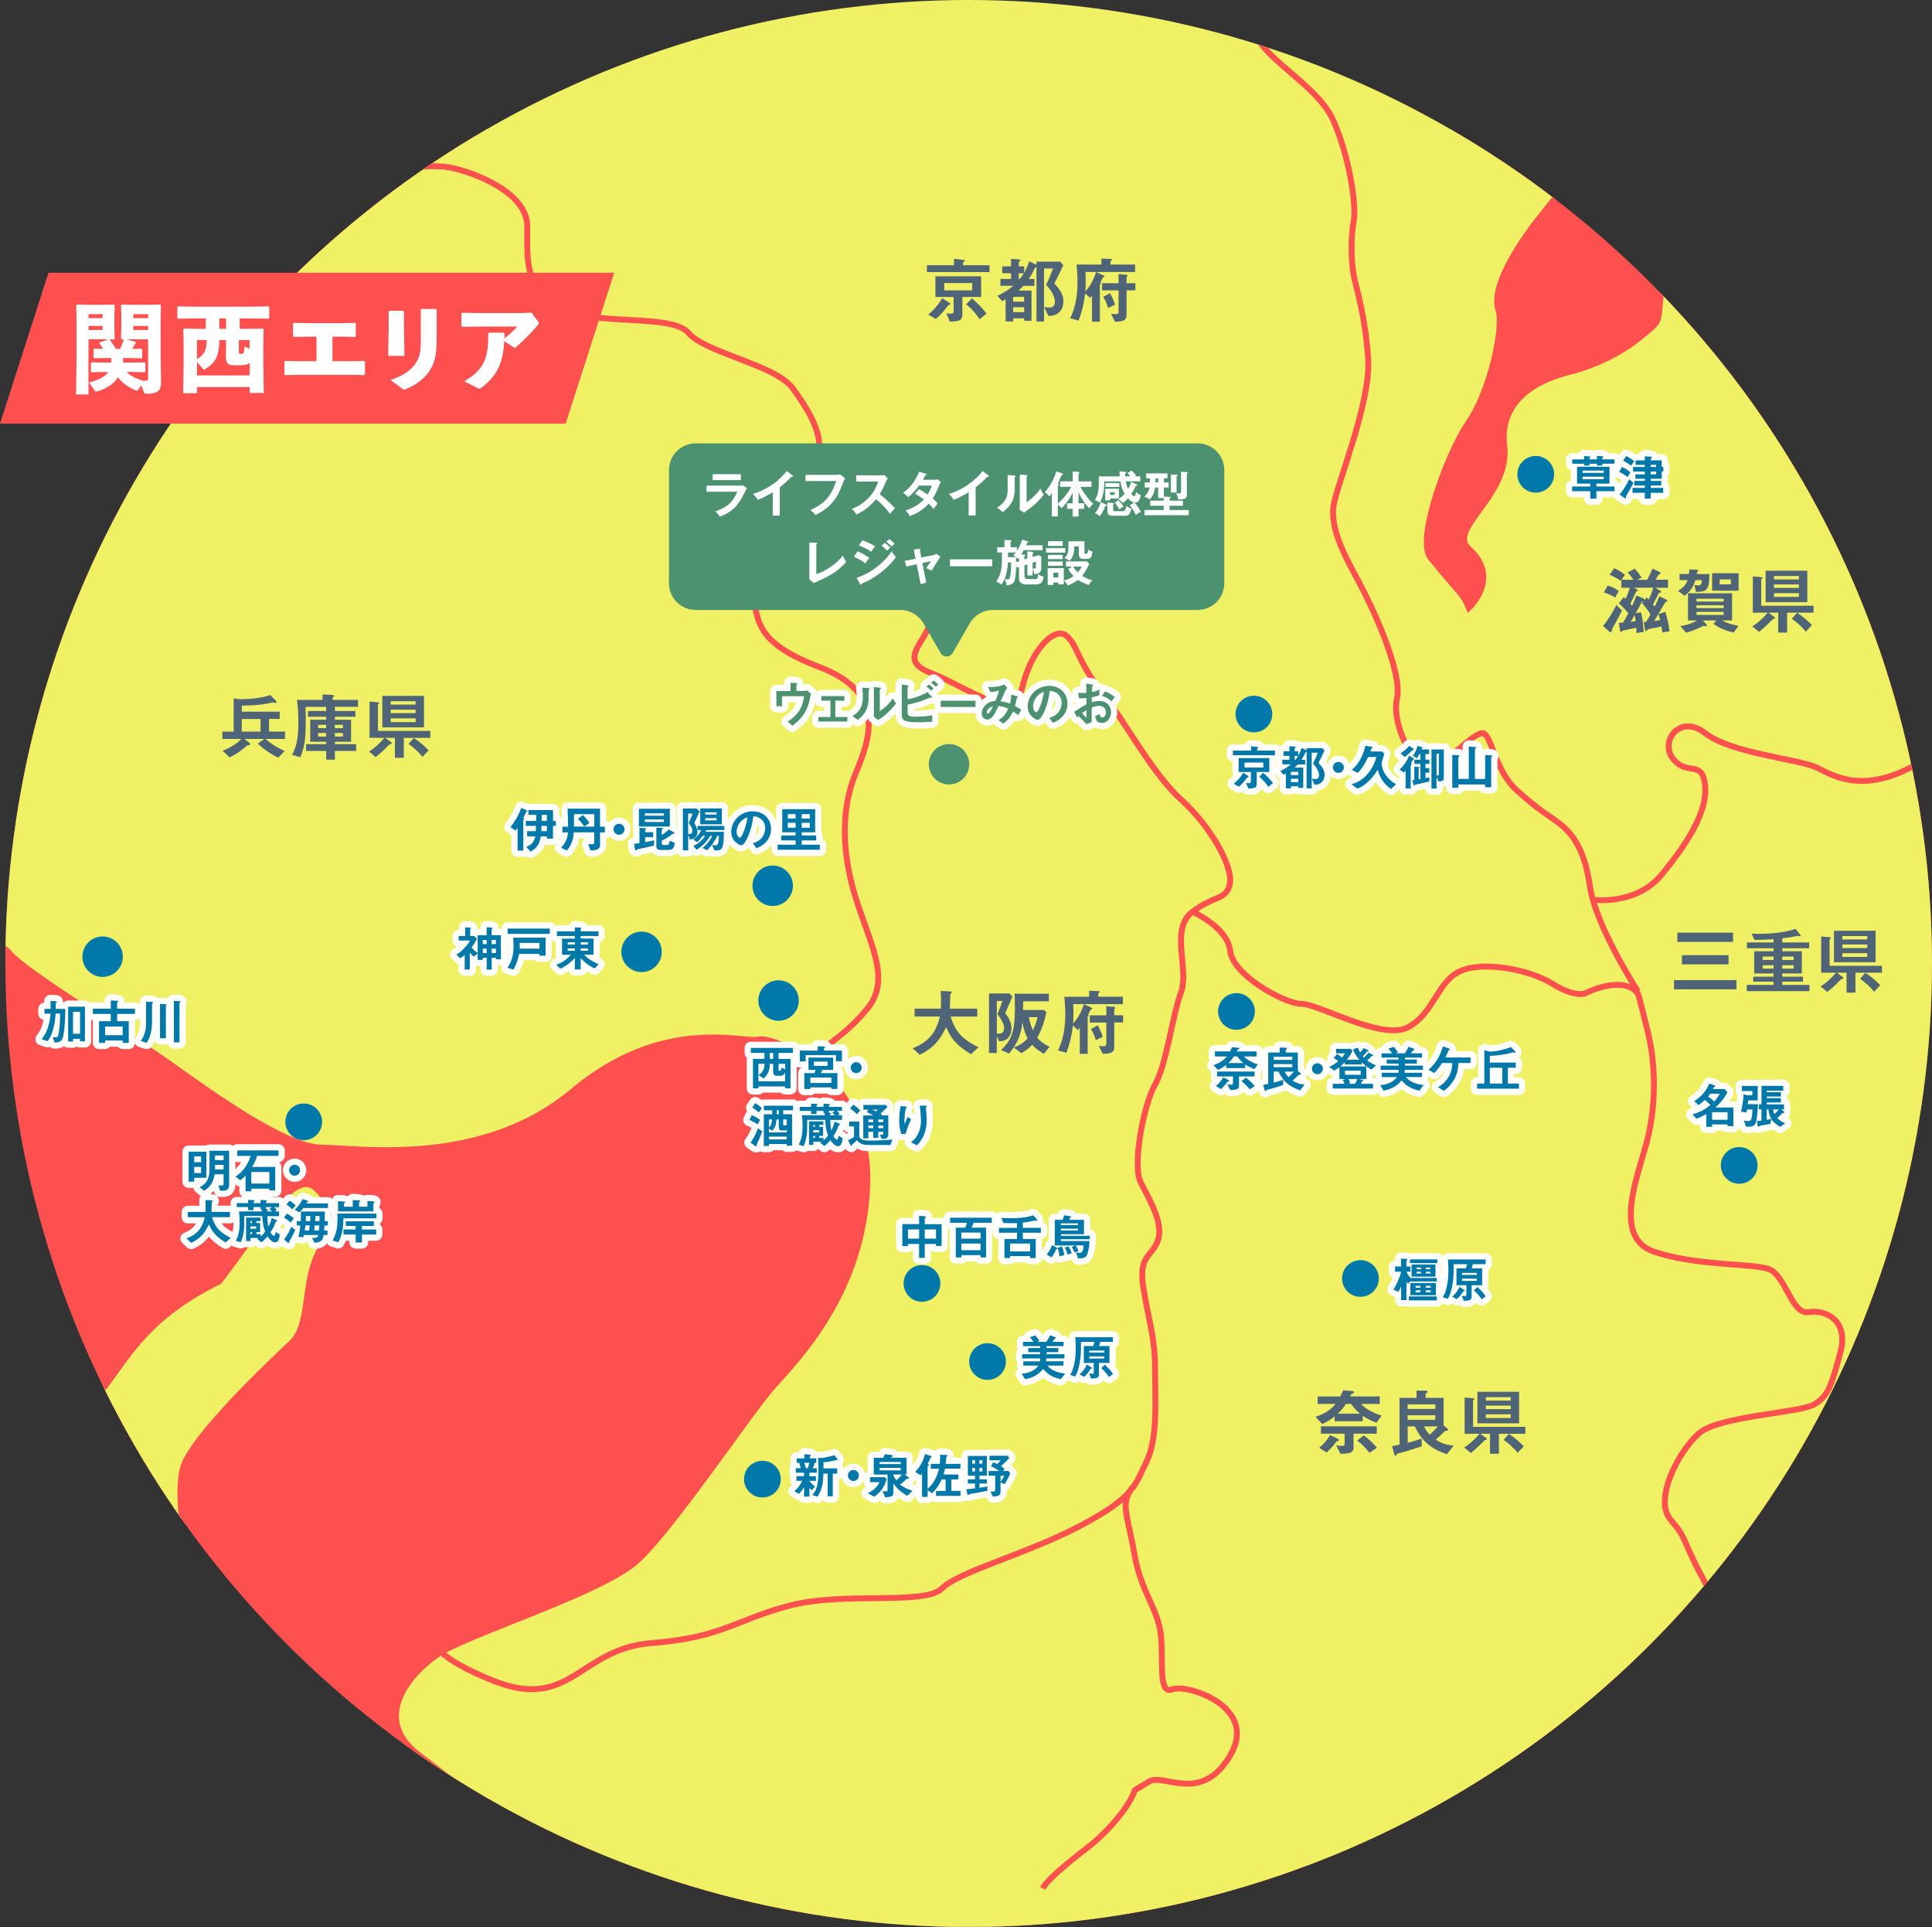 <?xml version="1.0" encoding="UTF-8"?>
<svg id="_レイヤー_2" data-name="レイヤー 2" xmlns="http://www.w3.org/2000/svg" xmlns:xlink="http://www.w3.org/1999/xlink" viewBox="0 0 493.08 491.7">
  <rect x="0" y="0" width="493.08" height="491.7" fill="#333333" stroke="none"/>
  <defs>
    <style>
      .cls-1 {
        fill: #ff5050;
      }

      .cls-2 {
        fill: #fff;
      }

      .cls-3, .cls-4, .cls-5 {
        fill: none;
      }

      .cls-4, .cls-6 {
        stroke: #ff5050;
        stroke-width: 1.5px;
      }

      .cls-5 {
        stroke: #fff;
        stroke-linecap: round;
        stroke-linejoin: round;
        stroke-width: 3.16px;
      }

      .cls-6 {
        fill: #f0f064;
      }

      .cls-7 {
        fill: #4c9271;
      }

      .cls-8 {
        fill: #0078aa;
      }

      .cls-9 {
        clip-path: url(#clippath);
      }

      .cls-10 {
        fill: #506478;
      }
    </style>
    <clipPath id="clippath">
      <circle class="cls-3" cx="247.22" cy="245.85" r="245.85"/>
    </clipPath>
  </defs>
  <g id="design">
    <g class="cls-9">
      <g>
        <rect id="_海" data-name="海" class="cls-1" x="-139.55" y="33" width="641.45" height="471.9"/>
        <path class="cls-6" d="M679.76,346.26c-5.27-3.01-30.96-20.32-36.56-21.82-5.59-1.51-21.4-9.03-25.92-15.05-4.52-6.02-18.07-9.03-27.1-9.78-9.03-.75-3.01-12.8-1.51-16.56,1.51-3.76-11.29-6.02-11.29-16.56s18.07-45.91,24.84-57.2c6.77-11.29,13.55-39.89,21.08-56.44,7.53-16.56,23.34-21.83,31.61-24.84,8.28-3.01,23.34-6.78,27.1-17.31,3.76-10.53,0-114.39,0-114.39h-190.44s1.51,7.53,0,16.56c-1.51,9.03-3.53,18.85-12.31,27.11-8.77,8.26-28.34,15.03-35.87,21.81-7.53,6.77-18.82,6.77-19.57,13.92-.75,7.15,0,6.02-5.27,10.35-5.27,4.33-12.04,7.34-18.07,8.84-6.02,1.51-18.07,5.99-16.56,18.8,1.51,12.81-14.73,21.19-9.04,26.35,8.29,7.53,0,15.05,0,15.05-1.49-3.76-2.24-3.48-9.77-12.79-3.81-4.72,4.49-27.09,9.77-34.62,5.28-7.53,9.05-24.08,7.54-28.6-1.51-4.52,2.26-12.04,7.53-19.57,5.27-7.53,17.31-20.4,20.32-27.88,3.01-7.49,8.28-8.24,13.55-13.51,5.27-5.27,3.01-14.3,0-18.06l-3.01-3.76H-145.22v260.39s13.55-11.29,21.83-6.02c8.28,5.27,12.79,6.23,16.56-1.4,3.76-7.63,6.02-5.37,17.31-7.63,11.29-2.26,50.43-1.51,61.72-3.76,11.29-2.26,25.59,0,30.11,5.27s30.86,21.07,41.4,28.6c10.54,7.53,29.36,21.07,38.39,21.07s40.64,5.27,63.98-14.3c23.34-19.57,43.66-12.27,47.42-13.28,3.76-1.02,28.61,8.77,27.85,36.61-.75,27.84-18.07,45.15-24.09,51.93-6.02,6.77-25.59,36.12-34.62,44.4-9.03,8.28-43.66,18.82-51.19,24.08-7.53,5.27-16.56,16.56-4.52,25.59,12.04,9.03,38.39,29.35,33.12,39.89-5.27,10.54,364.31,0,364.31,0,0,0,7.53-18.81,17.31-22.58,9.78-3.76,37.64-6.02,65.49-24.84,27.85-18.81,35.38-3.76,60.22-12.04,24.84-8.28,45.92,5.27,46.67-10.54.75-15.8,12.79-36.88,12.04-47.41-.75-10.54-21.07-21.07-26.34-24.08Z"/>
        <path class="cls-6" d="M-29.83,423.17s8.05-8.15,19.08-17.3c11.02-9.15,21.33-33.24,32.16-45.45,10.83-12.2,13.16-22.83,34.59-33.5,11.51-15.08,19.23-28.9,24.74-23.64,5.51,5.26,3.31,9.92,0,17.51-3.31,7.59-1.61,17.41-6.32,21.87-4.71,4.46-26.2,24.57-27.86,32.42-1.65,7.86.62,25.31,6.92,36.97,6.3,11.66,11.82,19.38,7.96,23.23"/>
        <g>
          <path class="cls-10" d="M236.57,69.42v-1.75h6.9v-1.64l2.55.3c.11.02.24.06.24.19,0,.06-.06.11-.13.15-.22.15-.34.22-.34.28v.73h6.75v1.75h-15.98ZM242.36,77.74c-.24.05-.28.07-.32.13-1.51,1.9-1.84,2.33-3.2,3.53l-1.97-1.13c1.79-1.45,2.75-2.77,3.59-4.17l1.99,1.25c.06.04.09.13.09.2,0,.11-.11.17-.19.19ZM245.61,75.78v4.39c0,.61-.15,1.38-.82,1.6-.43.15-1.17.28-2.36.3l-.91-2.14c.45.06.78.11,1.19.11.5,0,.67-.21.67-.54v-3.72h-4.65v-5.28h11.67v5.28h-4.78ZM248.13,72.21h-7.14v1.88h7.14v-1.88ZM250.02,81.46c-.99-1.53-2.08-2.72-3.44-3.83l1.45-1.51c1.47,1.21,2.6,2.42,3.74,3.89l-1.75,1.45Z"/>
          <path class="cls-10" d="M269.96,79.99c-.84.56-1.62.59-2.4.63l-1.06-2.27c.48.07.95.11,1.43.11.13,0,.48,0,.74-.19.48-.32.56-.91.56-1.23,0-.65-.28-2.36-2.25-4.37.67-1.36,1.34-2.98,1.79-4.17h-2.31v13.54h-1.93v-13.95c-.37.19-.37.2-.52.5-.46.97-.74,1.53-1.45,2.6h1.43v1.75h-2.83c-.39.45-.65.69-1.23,1.21h3.33v7.7h-1.88v-.61h-2.81v.78h-1.92v-5.64c-.19.11-.33.19-.87.48l-1.23-1.38c1.88-.87,3-1.69,4.04-2.55h-3.27v-1.75h2.72v-1.47h-2.25v-1.75h2.25v-1.9l2.08.15c.13.02.3.07.3.22,0,.11-.04.15-.3.3-.04.04-.11.09-.11.15v1.08h1.38v1.62c.52-.89.86-1.62,1.28-2.9l1.86.89v-.82h6.01l.84.89c-.71,1.51-1.34,2.88-2.29,4.71,1.97,2.01,2.31,3.39,2.31,4.56,0,.71-.17,2.21-1.43,3.05ZM261.38,75.76h-2.81v1.21h2.81v-1.21ZM261.38,78.39h-2.81v1.25h2.81v-1.25ZM260,69.73v1.47h.24c.41-.48.65-.84,1.06-1.47h-1.3Z"/>
          <path class="cls-10" d="M277.03,69.4c.06,1.08.06,2.23.06,2.45,0,1.23-.04,1.75-.09,2.47,1.65-1.69,2.4-3.89,2.75-4.91l2.01.93c.09.04.15.11.15.17,0,.07-.04.11-.07.13-.05.04-.33.11-.37.15-.02.02-.5,1.02-.59,1.21.04.04.09.09.09.17s-.04.13-.07.19c-.02.04-.15.22-.19.26v9.47h-2.01v-6.68c-.2.26-.35.45-.48.6l-1.27-1.17c-.28,2.25-.63,4.13-1.67,6.96l-2.14-.58c1.38-2.85,1.86-6.01,1.86-9.15,0-1.53-.09-3.05-.24-4.56h6.33v-1.53l2.49.11c.09,0,.22.07.22.15,0,.11-.09.19-.17.24-.07.07-.22.2-.22.28v.74h6.29v1.9h-12.65ZM287.51,74.11v6.19c0,1.43-.74,1.75-2.94,1.79l-1-1.99c.33.02.8.05,1.15.05.61,0,.76-.22.76-.52v-5.53h-4.22v-1.84h4.22v-2.33l2.07.19c.13.02.2.09.2.2,0,.09-.24.41-.24.48v1.45h2.25v1.84h-2.25ZM282.8,78.59c-.33-1.26-.93-2.33-1.23-2.85l1.71-.93c.47.78,1,1.9,1.28,2.94l-1.77.84Z"/>
        </g>
        <g>
          <path class="cls-10" d="M411.84,159.76c-.41.74-.46.84-.5,1.19-.04.32-.04.41-.22.41-.11,0-.22-.04-.35-.17l-1.64-1.45c1.04-1.3,2.57-3.57,3.39-5.38l1.43,1.41c-.5,1.13-.67,1.41-2.1,3.98ZM412.23,152.45c-1.08-.67-2.33-1.12-2.88-1.3l.93-1.71c1.3.32,2.16.85,2.85,1.34l-.89,1.67ZM424.27,161.38c-.02-.28-.13-.89-.24-1.53-.61.15-1.73.39-2.14.45-1.17.19-1.28.22-1.49.45-.09.11-.24.28-.3.28-.15,0-.24-.17-.26-.3l-.32-2.01c.19,0,.43-.02.56-.04.45-.59.87-1.36,1.17-1.92-.74-1.19-1.47-2.08-2.2-2.87l.45-.52s-.24.09-.28.11c-.15.06-.19.11-.28.24-.26.56-.78,1.47-1.47,2.7l1.36-.15c.43,1.67.59,3.63.65,4.97l-1.82.28c0-.5-.02-.95-.04-1.36-.89.22-2.4.52-2.59.56-.71.11-.89.17-1.1.35-.06.07-.19.19-.22.19-.09,0-.21-.09-.22-.26l-.33-2.07c.32,0,.82-.06,1.08-.07.45-.71.8-1.34,1.34-2.36-.61-.78-1.69-1.9-2.42-2.59l1.25-1.54c.07.07.19.15.47.43.5-1,.78-1.84,1.06-2.83h-2.14v-1.95l-.15.19c-.78-.56-2.07-1.27-2.87-1.56l1.19-1.66c.65.28,1.79.86,2.75,1.69l-.89,1.26h3.02c-.43-.73-.87-1.28-1.47-1.86l1.82-.99c.59.65,1.27,1.51,1.75,2.29l-1.12.56h2.55c.5-.95.82-1.54,1.38-2.85l1.79.85c.11.06.24.15.24.3s-.13.22-.15.24c-.35.17-.41.19-.5.37-.22.41-.35.65-.63,1.08h3.2v2.03h-3.27l1.3.76c.11.06.24.17.24.3,0,.15-.09.17-.15.17-.32.04-.43.06-.58.35-.3.63-.71,1.51-1.4,2.7.3.33.33.37.47.52.6-1.23.91-1.9,1.19-2.6l1.79.84c.13.06.22.22.22.32,0,.06-.02.13-.11.17-.39.13-.41.15-.52.37-.6,1.06-2.18,3.72-2.72,4.61.95-.13,1.27-.19,1.53-.26-.21-.87-.32-1.19-.41-1.53l1.75-.56c.76,2.46.95,4.09,1.04,4.95l-1.81.3ZM417.03,149.97l.8.48c.07.06.19.15.19.26,0,.06-.04.11-.09.13-.32.07-.35.09-.47.35-.48,1.13-.97,2.08-1.38,2.87.15.17.41.45.47.52.32-.71.78-1.71,1.1-2.62l1.71.71c.33.13.33.34.32.48l.59-.69c.11.13.35.37.48.52.61-1.08.95-2.2,1.17-3.02h-4.89ZM417.18,156.93c-.33.59-.45.8-.99,1.73.41-.04.97-.11,1.28-.17-.11-.69-.15-.95-.3-1.56Z"/>
          <path class="cls-10" d="M432.83,151.02l-.39-1.71c.37.04.91.06,1.1.06.46,0,.8-.3.82-1.36h-1.66c-.61,1.92-1.32,2.88-2.77,4l-1.66-1.25c1.54-.97,2.01-1.62,2.44-2.75h-2.05v-1.54h2.36c.02-.17.13-.99.15-1.17l1.9.09c.11,0,.35.02.35.19,0,.06-.02.11-.13.21-.13.11-.22.39-.26.69h3.24c-.02,4.39-.86,4.48-3.44,4.56ZM442.44,161.4c-1.77-.41-3.4-.99-5.13-2.21l.73-.87h-3.44l.82.91c.06.06.17.17.17.33,0,.21-.11.26-.24.26-.15,0-.26-.04-.54-.17-.69.39-2.46,1.25-4.52,1.79l-1.45-1.69c.97-.15,2.6-.43,4.22-1.43h-2.25v-6.94h11.24v6.94h-2.53c1.51.86,3.24,1.19,4.19,1.38l-1.25,1.71ZM439.91,152.78h-6.94v.71h6.94v-.71ZM439.91,154.46h-6.94v.71h6.94v-.71ZM439.91,156.13h-6.94v.78h6.94v-.78ZM436.97,150.73v-4.46h6.75v4.46h-6.75ZM441.75,147.85h-2.87v1.26h2.87v-1.26Z"/>
          <path class="cls-10" d="M456.1,156.32v5.1h-2.27v-5.1h-2.49l1.58,1.15c.07.06.13.13.13.21,0,.06-.04.13-.11.17-.04.02-.28.04-.34.06-.17.04-1.04.95-1.3,1.23-.39.41-1.53,1.43-2.38,2.1l-1.69-1.41c.99-.65,2.19-1.49,3.91-3.5h-3.79v-9.25l2.21.19c.13.02.26.06.26.19,0,.09-.07.15-.15.22s-.17.17-.17.26v6.62h13.36v1.77h-6.75ZM450.61,153.66v-8.04h10.64v8.04h-10.64ZM459.11,146.98h-6.36v.86h6.36v-.86ZM459.11,149.13h-6.36v.89h6.36v-.89ZM459.11,151.35h-6.36v.95h6.36v-.95ZM460.86,161.17c-1.3-1.6-2.51-2.55-3.57-3.29l1.34-1.53c1.64,1.06,2.7,2.01,3.8,3.16l-1.56,1.66Z"/>
        </g>
        <g>
          <path class="cls-10" d="M427.24,252.45v-2.36h15.94v2.36h-15.94ZM428.09,240.34v-2.36h14.22v2.36h-14.22ZM429.25,246.07v-2.34h11.91v2.34h-11.91Z"/>
          <path class="cls-10" d="M445.81,252.91v-1.6h6.83v-.82h-5.19v-1.28h5.19v-.82h-4.93v-5.66h4.93v-.78h-6.79v-1.47h6.79v-.84c-1.77.13-2.92.17-4.84.19l-.76-1.58c.35.02.85.04,1.58.04,2.49,0,4.3-.2,5.12-.3,2.51-.32,3.55-.65,4.52-.97l1.12,1.4c.06.07.21.26.21.37,0,.09-.09.11-.19.11-.07,0-.46-.11-.56-.11-.07,0-1.3.24-1.49.28-.19.04-1.04.19-2.49.35v1.06h6.88v1.47h-6.88v.78h5v5.66h-5v.82h5.3v1.28h-5.3v.82h6.94v1.6h-15.98ZM452.64,244.08h-2.77v.87h2.77v-.87ZM452.64,246.29h-2.77v.87h2.77v-.87ZM457.78,244.08h-2.92v.87h2.92v-.87ZM457.78,246.29h-2.92v.87h2.92v-.87Z"/>
          <path class="cls-10" d="M473.54,248.19v5.1h-2.27v-5.1h-2.49l1.58,1.15c.07.06.13.13.13.21,0,.06-.04.13-.11.17-.04.02-.28.04-.34.06-.17.04-1.04.95-1.3,1.23-.39.41-1.53,1.43-2.38,2.1l-1.69-1.41c.99-.65,2.19-1.49,3.91-3.5h-3.79v-9.25l2.21.19c.13.02.26.06.26.19,0,.09-.07.15-.15.22s-.17.17-.17.26v6.62h13.36v1.77h-6.75ZM468.05,245.53v-8.04h10.64v8.04h-10.64ZM476.56,238.85h-6.36v.86h6.36v-.86ZM476.56,241.01h-6.36v.89h6.36v-.89ZM476.56,243.22h-6.36v.95h6.36v-.95ZM478.3,253.05c-1.3-1.6-2.51-2.55-3.57-3.29l1.34-1.53c1.64,1.06,2.7,2.01,3.8,3.16l-1.56,1.66Z"/>
        </g>
        <g>
          <path class="cls-10" d="M351.28,363.04c-1.23-.48-2.31-1-3.48-1.77v1.38h-7.18v-1.23c-1.04.84-1.94,1.38-3.16,1.94l-1.71-1.84c2.59-.87,4-1.93,5.12-3.29h-4.58v-1.9h5.77c.26-.54.52-1.08.73-1.56l1.93.13c.48.04.86.07.86.33,0,.21-.33.32-.69.5-.15.2-.24.41-.33.59h7.57v1.9h-4.74c.3.33.84.95,2.16,1.69,1.12.63,1.81.91,3.05,1.3l-1.3,1.82ZM341.47,367.69c-.32.06-.35.06-.46.19-.76,1.08-1.49,1.86-2.44,2.75l-1.9-1.21c.84-.69,1.8-1.58,2.77-3.22l1.6.71c.09.04.67.3.67.56,0,.02,0,.19-.24.22ZM345.44,365.81v3.57c0,1.14-.63,1.56-3.33,1.58l-1.1-2.19c.35.09.74.19,1.32.19.47,0,.84-.05.84-.52v-2.62h-6.05v-1.88h14.25v1.88h-5.94ZM344.81,358.22h-1.32c-.74,1.17-1.13,1.64-2.1,2.49h5.71c-1-.82-1.39-1.28-2.29-2.49ZM349.53,370.7c-1.06-1.28-1.82-2.07-3.14-3.14l1.67-1.3c1.27.89,2.34,1.99,3.37,3.16l-1.9,1.28Z"/>
          <path class="cls-10" d="M369.28,371.09c-4.37-1.54-6.44-3.5-8.2-7.13h-1.82v4.2c1.88-.5,2.77-.8,3.59-1.08v1.95c-3.03,1.08-5.25,1.64-6.29,1.9-.13.32-.2.48-.43.48-.2,0-.3-.41-.33-.52l-.52-1.88c1.12-.22,1.41-.28,1.9-.39v-11.93h4.35v-1.88l2.18.04c.5,0,.61.07.61.24,0,.24-.32.43-.48.52v1.08h4.59v7.02l.76.63s.39.33.39.52c0,.22-.24.22-.32.22-.11,0-.2,0-.37-.02-.69.65-1.04,1.01-2.46,2.29,1.67,1.06,2.88,1.36,4.56,1.53l-1.71,2.19ZM366.32,358.35h-7.07v1.17h7.07v-1.17ZM366.32,361.12h-7.07v1.17h7.07v-1.17ZM363.44,363.97c.45.97.89,1.51,1.45,2.12.93-.87,1.58-1.58,2.07-2.12h-3.52Z"/>
          <path class="cls-10" d="M382.55,365.84v5.1h-2.27v-5.1h-2.49l1.58,1.15c.07.06.13.13.13.21,0,.06-.04.13-.11.17-.04.02-.28.04-.34.06-.17.04-1.04.95-1.3,1.23-.39.41-1.53,1.43-2.38,2.1l-1.69-1.41c.99-.65,2.19-1.49,3.91-3.5h-3.79v-9.25l2.21.19c.13.02.26.06.26.19,0,.09-.07.15-.15.22s-.17.17-.17.26v6.62h13.36v1.77h-6.75ZM377.06,363.18v-8.04h10.64v8.04h-10.64ZM385.57,356.51h-6.36v.86h6.36v-.86ZM385.57,358.66h-6.36v.89h6.36v-.89ZM385.57,360.88h-6.36v.95h6.36v-.95ZM387.32,370.7c-1.3-1.6-2.51-2.55-3.57-3.29l1.34-1.53c1.64,1.06,2.7,2.01,3.8,3.16l-1.56,1.66Z"/>
        </g>
        <g id="_県境" data-name="県境">
          <g>
            <path class="cls-4" d="M54.47.47s-4.41,24.28,9.55,29.39c13.96,5.11,16.8,8.3,26.35,11.24,9.56,2.94,18.48.52,24.36,1.62,5.88,1.1,19.84,6.25,19.84,15.06s-.74,15.43,8.08,20.57c8.82,5.14,28.66,1.47,33.07,6.61,4.41,5.14,22.05,8.09,26.46,13.96,4.41,5.88,10.29,15.43,4.41,19.1-5.88,3.67-9.55,6.61-9.55,11.02s-8.82-2.2-10.29,3.67c-1.47,5.88,3.68,7.35,5.15,16.16,1.47,8.82-.2,14.7,17.17,21.31,17.37,6.61,12.96,18.37,9.29,27.19s-3.67,19.84,0,31.6c3.67,11.76,8.92,20.57,3.36,27.92-5.56,7.35-15.59,13.2-15.59,13.2"/>
            <path class="cls-4" d="M197.05,129.06s3.68-1.5,4.41,6.23c.73,7.73,1.47,11.22,11.02,10.48,9.55-.73,24.25,5.33,24.99,11.21.74,5.88-9.56,11.02,0,14.69,9.56,3.67,21.17,13.23,23.45,3.67,2.28-9.55,8.16-15.43,11.09-13.23,2.94,2.2,2.94,6.61,8.82,13.96,5.88,7.35,13.23,21.32,20.58,27.93,7.35,6.61,13.23,16.89,12.49,21.3-.73,4.41-3.67,2.94-9.55,7.35-5.88,4.41-.74,14.69-2.94,20.57-2.2,5.88-3.68,18.37-6.61,23.51-2.94,5.14-5.88,20.57-3.67,24.98,2.2,4.41,5.88,10.29,4.41,14.7-1.47,4.41-5.15,3.67-3.68,12.49,1.47,8.82,2.94,12.49,2.94,20.57s.73,17.64-2.2,23.51c-2.94,5.88-2.91,8.9-16.52,16.16-13.61,7.26-31.25,11.76-35.66,16.16-4.41,4.41-24.99.73-38.95,4.41-13.96,3.67-16.9,8.09-35.28,9.55-18.37,1.47-20.57,17.54-40.42,9.55-7.12-2.87-11.03-5.28-13.1-7.2"/>
            <path class="cls-4" d="M304.35,232.67s8.94,3.84,9.62,10c.67,6.16,13.9,13.51,18.31,13.51s20.58,9.55,27.19,5.88c6.61-3.67,7.35-11.65,13.23-14.28,5.88-2.62,17.64-.42,23.52,3.25,5.88,3.67,8.45,2.4,8.45,2.4,6.26-3.11,12.38-2.77,13.59.76l2.2,8.71c2.2,8.71,2.2,19,0,27.82-2.2,8.82-9.19,24.98,1.65,28.66,10.84,3.67,24.8,2.94,29.21,4.41,4.41,1.47,5.88,11.76,10.29,11.02,4.41-.74,10.29,2.2,8.08,10.29-2.2,8.08-2.94,11.02-6.61,13.23-3.68,2.2-24.25,2.94-29.4,7.35-5.14,4.41-11.76,16.9-7.35,22.04,4.41,5.14,2.94,5.14,8.08,14.69,5.14,9.55,2.94,10.29.73,16.17-2.2,5.88,7.35,16.9,3.68,27.92-3.68,11.02-5.14,16.9-4.41,22.78.73,5.88-.7,12.58-.7,12.58"/>
            <path class="cls-4" d="M289.5,379.03c-4.01,4.24-1.62,7.76,0,17.4,1.62,9.64,6.03,14.05,6.76,20.66.73,6.61-.74,15.45,2.94,13.97,3.68-1.48,22.17,4.4,14.76,16.89-7.41,12.49-16.96,4.41-20.64,6.61l-3.68,2.2c-1.29,4.04-6.92,10.79-12.5,15,0,0-9.55,7.2-11.02,10.07"/>
            <path class="cls-4" d="M418.03,252.98s-10.8-16.64-12.27-26.92c-1.47-10.29-5.14-13.96-8.08-16.17-2.94-2.2-4.66-2.94-10.42-8.08-5.75-5.14-6.49-13.96-8.69-14.7-2.2-.73-10.29,8.82-13.96,8.82s-9.56-11.02-8.08-17.63c1.47-6.61-5.88-22.78-10.29-30.86-4.41-8.08-6.61-13.46-5.88-18.49.73-5.03,9.56-26.33,8.82-37.36-.74-11.02-2.94-17.63-3.68-21.31-.73-3.67-.73-10.29,0-13.96.73-3.67-1.01-16.17-5.28-25.72-4.27-9.55-20.44-16.9-19.7-23.51l.73-6.61"/>
            <path class="cls-4" d="M406.53,229.56s11,1.64,17.61-6.45c6.61-8.08,11.76-16.16,11.02-22.78-.74-6.61-4.41-2.2-8.08-6.61-3.68-4.41,1.61-11.76,8.16-6.61,6.54,5.14,24.18,6.61,28.59,8.82,4.41,2.2,11.76,6.62,24.99-.73,13.23-7.35,22.05-5.14,33.07-27.92,11.02-22.78,8.08-22.05,13.23-49.23,5.14-27.19,9.56-33.8,5.88-36.74-3.68-2.94-13.23-13.23-13.96-19.11-.73-5.88-11.76-11.72-8.08-19.47,3.67-7.75,8.82-18.74,9.55-26.82.73-8.08.73-15.43.73-15.43"/>
          </g>
        </g>
        <g>
          <g>
            <path class="cls-5" d="M314.66,192.7v-1.18h4.64v-1.1l1.71.2c.07.01.16.04.16.13,0,.04-.04.07-.09.1-.15.1-.23.15-.23.19v.49h4.54v1.18h-10.74ZM318.55,198.29c-.16.04-.19.05-.21.09-1.01,1.28-1.24,1.56-2.15,2.37l-1.32-.76c1.2-.98,1.85-1.86,2.41-2.8l1.34.84s.06.09.06.14c0,.07-.08.11-.13.13ZM320.74,196.98v2.95c0,.41-.1.92-.55,1.08-.29.1-.79.19-1.59.2l-.61-1.44c.3.04.52.07.8.07.34,0,.45-.14.45-.36v-2.5h-3.13v-3.55h7.84v3.55h-3.21ZM322.42,194.58h-4.8v1.26h4.8v-1.26ZM323.7,200.79c-.66-1.02-1.4-1.82-2.31-2.58l.98-1.01c.99.81,1.75,1.63,2.51,2.61l-1.18.98Z"/>
            <path class="cls-5" d="M337.11,199.8c-.56.38-1.09.4-1.61.42l-.71-1.53c.32.05.64.08.96.08.09,0,.32,0,.5-.13.32-.21.38-.61.38-.83,0-.44-.19-1.59-1.51-2.94.45-.91.9-2,1.2-2.8h-1.55v9.1h-1.3v-9.38c-.25.13-.25.14-.35.34-.31.65-.5,1.03-.98,1.75h.96v1.18h-1.9c-.26.3-.44.46-.83.81h2.24v5.17h-1.26v-.41h-1.89v.52h-1.29v-3.79c-.13.07-.23.12-.59.32l-.83-.93c1.26-.59,2.01-1.14,2.71-1.71h-2.2v-1.18h1.82v-.99h-1.51v-1.18h1.51v-1.27l1.4.1c.09.01.2.05.2.15,0,.07-.02.1-.2.2-.03.02-.07.06-.07.1v.73h.92v1.09c.35-.6.58-1.09.86-1.95l1.25.6v-.55h4.04l.56.6c-.47,1.01-.9,1.94-1.54,3.16,1.32,1.35,1.55,2.27,1.55,3.06,0,.48-.11,1.49-.96,2.05ZM331.35,196.96h-1.89v.81h1.89v-.81ZM331.35,198.72h-1.89v.84h1.89v-.84ZM330.43,192.91v.99h.16c.28-.32.44-.56.71-.99h-.87Z"/>
            <path class="cls-5" d="M341.58,197.21c-.78,0-1.4-.63-1.4-1.4s.64-1.4,1.4-1.4,1.4.63,1.4,1.4-.63,1.4-1.4,1.4Z"/>
            <path class="cls-5" d="M355.02,201.29c-.38-.24-1.21-.76-2.07-1.98-.86-1.21-1.19-2.35-1.35-2.89-1.15,1.91-2.98,4.06-5.26,4.81l-1.41-1.16c.63-.15,2.24-.52,3.93-2.39,1.67-1.84,2.23-3.86,2.41-4.53h-2.08c-.19.38-.57,1.19-1.22,2.23-.74,1.18-1.21,1.59-1.51,1.84l-1.44-.81c1.86-1.53,2.91-3.76,3.44-6.11l1.57.24c.29.04.33.1.33.17,0,.06-.03.1-.06.12-.04.03-.26.1-.3.14,0,.01-.2.65-.24.78h2.9l.64.57c-.11.4-.25.91-.55,1.73q-.12.35-.12.71c0,1.24.74,3.66,3.67,5.36l-1.26,1.16Z"/>
            <path class="cls-5" d="M360.67,193.78c-.1.14-.49.79-.58.92.11.09.23.19.23.29,0,.06-.14.17-.29.29v5.91h-1.3v-4.58c-.19.23-.32.38-.49.53l-1.02-.78c.84-.81,1.7-1.82,2.42-3.54l1.1.64c.06.04.14.1.14.19,0,.1-.1.13-.21.13ZM360.61,191.35c-.09,0-.12.05-.19.11-.66.7-1.31,1.24-1.96,1.7l-1.01-.92c.8-.58,1.62-1.19,2.21-1.94l1.12.79s.1.1.1.15c0,.11-.07.11-.28.11ZM364.78,199.4c-1.36.34-1.55.36-3.21.74-.41.09-.46.1-.51.19-.06.11-.09.15-.16.15s-.12-.11-.15-.2l-.3-1.18c.09-.01.43-.06.5-.07v-3.43l1.15.13c.12.01.2.07.2.16s-.14.16-.23.21v2.75c.11-.03.35-.06.45-.07v-3.86h-1.55v-1.08h1.55v-1.44h-.25c-.19.4-.36.66-.64,1.04l-1.04-.59c.64-.94.96-1.64,1.2-2.54l1.18.38s.15.05.15.14c0,.06-.07.1-.22.15-.05.05-.09.17-.13.26h1.96v1.16h-.94v1.44h1.01v1.08h-1.01v1.07h.98v1.18h-.98v1.39c.34-.06.67-.12,1.01-.2l-.03,1.05ZM367.18,199.39l-.55-1.11v2.94h-1.29v-9.98h3.15v7.1c0,1-.59,1.03-1.31,1.05ZM367.22,192.31h-.59v5.51c.16.09.26.09.29.09.2,0,.3-.17.3-.29v-5.31Z"/>
            <path class="cls-5" d="M380.72,193.08s-.14.09-.14.15v7.64h-1.55v-.7h-6.85v.83h-1.53v-8.38l1.59.08c.16.01.25.07.25.19,0,.07-.1.14-.16.17-.05.04-.15.1-.15.16v5.53h2.69v-8.26l1.63.13c.13.01.26.04.26.19,0,.09-.13.14-.17.17-.06.03-.17.09-.17.15v7.63h2.62v-6.11l1.65.11c.12.01.2.04.2.14,0,.09-.1.16-.16.2Z"/>
          </g>
          <g>
            <path class="cls-8" d="M314.66,192.7v-1.18h4.64v-1.1l1.71.2c.07.01.16.04.16.13,0,.04-.04.07-.09.1-.15.1-.23.15-.23.19v.49h4.54v1.18h-10.74ZM318.55,198.29c-.16.04-.19.05-.21.09-1.01,1.28-1.24,1.56-2.15,2.37l-1.32-.76c1.2-.98,1.85-1.86,2.41-2.8l1.34.84s.06.09.06.14c0,.07-.08.11-.13.13ZM320.74,196.98v2.95c0,.41-.1.92-.55,1.08-.29.1-.79.19-1.59.2l-.61-1.44c.3.04.52.07.8.07.34,0,.45-.14.45-.36v-2.5h-3.13v-3.55h7.84v3.55h-3.21ZM322.42,194.58h-4.8v1.26h4.8v-1.26ZM323.7,200.79c-.66-1.02-1.4-1.82-2.31-2.58l.98-1.01c.99.81,1.75,1.63,2.51,2.61l-1.18.98Z"/>
            <path class="cls-8" d="M337.11,199.8c-.56.38-1.09.4-1.61.42l-.71-1.53c.32.05.64.08.96.08.09,0,.32,0,.5-.13.32-.21.38-.61.38-.83,0-.44-.19-1.59-1.51-2.94.45-.91.9-2,1.2-2.8h-1.55v9.1h-1.3v-9.38c-.25.13-.25.14-.35.34-.31.65-.5,1.03-.98,1.75h.96v1.18h-1.9c-.26.3-.44.46-.83.81h2.24v5.17h-1.26v-.41h-1.89v.52h-1.29v-3.79c-.13.07-.23.12-.59.32l-.83-.93c1.26-.59,2.01-1.14,2.71-1.71h-2.2v-1.18h1.82v-.99h-1.51v-1.18h1.51v-1.27l1.4.1c.09.01.2.05.2.15,0,.07-.02.1-.2.2-.03.02-.07.06-.07.1v.73h.92v1.09c.35-.6.58-1.09.86-1.95l1.25.6v-.55h4.04l.56.6c-.47,1.01-.9,1.94-1.54,3.16,1.32,1.35,1.55,2.27,1.55,3.06,0,.48-.11,1.49-.96,2.05ZM331.35,196.96h-1.89v.81h1.89v-.81ZM331.35,198.72h-1.89v.84h1.89v-.84ZM330.43,192.91v.99h.16c.28-.32.44-.56.71-.99h-.87Z"/>
            <path class="cls-8" d="M341.58,197.21c-.78,0-1.4-.63-1.4-1.4s.64-1.4,1.4-1.4,1.4.63,1.4,1.4-.63,1.4-1.4,1.4Z"/>
            <path class="cls-8" d="M355.02,201.29c-.38-.24-1.21-.76-2.07-1.98-.86-1.21-1.19-2.35-1.35-2.89-1.15,1.91-2.98,4.06-5.26,4.81l-1.41-1.16c.63-.15,2.24-.52,3.93-2.39,1.67-1.84,2.23-3.86,2.41-4.53h-2.08c-.19.38-.57,1.19-1.22,2.23-.74,1.18-1.21,1.59-1.51,1.84l-1.44-.81c1.86-1.53,2.91-3.76,3.44-6.11l1.57.24c.29.04.33.1.33.17,0,.06-.03.1-.06.12-.04.03-.26.1-.3.14,0,.01-.2.65-.24.78h2.9l.64.57c-.11.4-.25.91-.55,1.73q-.12.35-.12.71c0,1.24.74,3.66,3.67,5.36l-1.26,1.16Z"/>
            <path class="cls-8" d="M360.67,193.78c-.1.14-.49.79-.58.92.11.09.23.19.23.29,0,.06-.14.17-.29.29v5.91h-1.3v-4.58c-.19.23-.32.38-.49.53l-1.02-.78c.84-.81,1.7-1.82,2.42-3.54l1.1.64c.06.04.14.1.14.19,0,.1-.1.13-.21.13ZM360.61,191.35c-.09,0-.12.05-.19.11-.66.7-1.31,1.24-1.96,1.7l-1.01-.92c.8-.58,1.62-1.19,2.21-1.94l1.12.79s.1.1.1.15c0,.11-.07.11-.28.11ZM364.78,199.4c-1.36.34-1.55.36-3.21.74-.41.09-.46.1-.51.19-.06.11-.09.15-.16.15s-.12-.11-.15-.2l-.3-1.18c.09-.01.43-.06.5-.07v-3.43l1.15.13c.12.01.2.07.2.16s-.14.16-.23.21v2.75c.11-.03.35-.06.45-.07v-3.86h-1.55v-1.08h1.55v-1.44h-.25c-.19.4-.36.66-.64,1.04l-1.04-.59c.64-.94.96-1.64,1.2-2.54l1.18.38s.15.05.15.14c0,.06-.07.1-.22.15-.05.05-.09.17-.13.26h1.96v1.16h-.94v1.44h1.01v1.08h-1.01v1.07h.98v1.18h-.98v1.39c.34-.06.67-.12,1.01-.2l-.03,1.05ZM367.18,199.39l-.55-1.11v2.94h-1.29v-9.98h3.15v7.1c0,1-.59,1.03-1.31,1.05ZM367.22,192.31h-.59v5.51c.16.09.26.09.29.09.2,0,.3-.17.3-.29v-5.31Z"/>
            <path class="cls-8" d="M380.72,193.08s-.14.09-.14.15v7.64h-1.55v-.7h-6.85v.83h-1.53v-8.38l1.59.08c.16.01.25.07.25.19,0,.07-.1.14-.16.17-.05.04-.15.1-.15.16v5.53h2.69v-8.26l1.63.13c.13.01.26.04.26.19,0,.09-.13.14-.17.17-.06.03-.17.09-.17.15v7.63h2.62v-6.11l1.65.11c.12.01.2.04.2.14,0,.09-.1.16-.16.2Z"/>
          </g>
        </g>
        <g>
          <g>
            <path class="cls-5" d="M359.94,326.98l-.58.55c-.12-.1-.25-.2-.41-.51v4.73h-1.36v-3.48c-.26.63-.55,1.1-.74,1.39l-1.24-.66c.33-.45.56-.77,1.14-2.09.56-1.28.69-1.8.84-2.41h-1.55v-1.34h1.55v-2l1.26.06c.25.01.35.05.35.15,0,.06-.05.1-.11.14-.11.07-.14.09-.14.14v1.51h1.03v1.34h-.99c.19.6.65,1.24,1.06,1.59h6.65v.9h-6.76ZM359.54,331.81v-1.01h7.17v1.01h-7.17ZM359.84,322.3v-.94h6.99v.94h-6.99ZM359.96,330.49v-3.13h6.51v3.13h-6.51ZM360.26,325.75v-3.11h6.09v3.11h-6.09ZM362.52,328.1h-1.24v.48h1.24v-.48ZM362.52,329.25h-1.24v.48h1.24v-.48ZM362.69,323.43h-1.15v.42h1.15v-.42ZM362.69,324.5h-1.15v.44h1.15v-.44ZM365.14,328.1h-1.26v.48h1.26v-.48ZM365.14,329.25h-1.26v.48h1.26v-.48ZM365.05,323.43h-1.13v.42h1.13v-.42ZM365.05,324.5h-1.13v.44h1.13v-.44Z"/>
            <path class="cls-5" d="M375.92,322.58c-.14.46-.19.63-.33,1.05h2.68v4.31h-2.69v2.96c0,.8-.48,1.01-2,1.02l-.5-1.27c.42.05.87.05.87.05.07,0,.3,0,.3-.26v-2.5h-2.53v-4.31h2.4c.1-.3.21-.65.3-1.05h-3.43v1.59c0,2.19-.22,3.38-.56,4.89-.22,1-.57,1.71-.91,2.36l-1.3-.43c.32-.54.54-.9.77-1.7.35-1.16.66-2.7.66-4.88,0-.21,0-1.56-.09-3.04h9.59v1.2h-3.25ZM373.47,329.45c-.45.77-1.01,1.47-1.69,2.06l-1.15-.66c.82-.67,1.42-1.5,1.85-2.49l1.15.71c.21.14.22.24.22.26,0,.11-.22.11-.39.11ZM376.94,324.8h-3.81v.5h3.81v-.5ZM376.94,326.27h-3.81v.55h3.81v-.55ZM378.15,331.55c-.39-.61-1.14-1.57-1.98-2.27l.87-.87c.75.6,1.64,1.59,2.12,2.35l-1.02.8Z"/>
          </g>
          <g>
            <path class="cls-8" d="M359.94,326.98l-.58.55c-.12-.1-.25-.2-.41-.51v4.73h-1.36v-3.48c-.26.63-.55,1.1-.74,1.39l-1.24-.66c.33-.45.56-.77,1.14-2.09.56-1.28.69-1.8.84-2.41h-1.55v-1.34h1.55v-2l1.26.06c.25.01.35.05.35.15,0,.06-.05.1-.11.14-.11.07-.14.09-.14.14v1.51h1.03v1.34h-.99c.19.6.65,1.24,1.06,1.59h6.65v.9h-6.76ZM359.54,331.81v-1.01h7.17v1.01h-7.17ZM359.84,322.3v-.94h6.99v.94h-6.99ZM359.96,330.49v-3.13h6.51v3.13h-6.51ZM360.26,325.75v-3.11h6.09v3.11h-6.09ZM362.52,328.1h-1.24v.48h1.24v-.48ZM362.52,329.25h-1.24v.48h1.24v-.48ZM362.69,323.43h-1.15v.42h1.15v-.42ZM362.69,324.5h-1.15v.44h1.15v-.44ZM365.14,328.1h-1.26v.48h1.26v-.48ZM365.14,329.25h-1.26v.48h1.26v-.48ZM365.05,323.43h-1.13v.42h1.13v-.42ZM365.05,324.5h-1.13v.44h1.13v-.44Z"/>
            <path class="cls-8" d="M375.92,322.58c-.14.46-.19.63-.33,1.05h2.68v4.31h-2.69v2.96c0,.8-.48,1.01-2,1.02l-.5-1.27c.42.05.87.05.87.05.07,0,.3,0,.3-.26v-2.5h-2.53v-4.31h2.4c.1-.3.21-.65.3-1.05h-3.43v1.59c0,2.19-.22,3.38-.56,4.89-.22,1-.57,1.71-.91,2.36l-1.3-.43c.32-.54.54-.9.77-1.7.35-1.16.66-2.7.66-4.88,0-.21,0-1.56-.09-3.04h9.59v1.2h-3.25ZM373.47,329.45c-.45.77-1.01,1.47-1.69,2.06l-1.15-.66c.82-.67,1.42-1.5,1.85-2.49l1.15.71c.21.14.22.24.22.26,0,.11-.22.11-.39.11ZM376.94,324.8h-3.81v.5h3.81v-.5ZM376.94,326.27h-3.81v.55h3.81v-.55ZM378.15,331.55c-.39-.61-1.14-1.57-1.98-2.27l.87-.87c.75.6,1.64,1.59,2.12,2.35l-1.02.8Z"/>
          </g>
        </g>
        <g>
          <g>
            <path class="cls-5" d="M206.57,375.79v.88h1.67v1.19h-1.67c.45.63,1.08,1.17,1.44,1.45l-.8.93c-.31-.21-.49-.39-.64-.59v2.23h-1.35v-2.38c-.36.58-.88,1.25-1.35,1.7l-1.12-.73c.84-.7,1.5-1.49,1.99-2.62h-1.48v-1.19h1.95v-.88h-2.12v-1.15h1.29c-.08-.26-.25-.93-.43-1.38h-.61v-1.12h1.96v-1.08l1.38.13c.19.01.26.05.26.11s-.06.13-.11.16c-.03.03-.13.11-.13.19v.49h1.63v1.12h-.4c-.14.51-.26.88-.5,1.38h1.03v1.15h-1.89ZM205.26,373.26c.16.41.31.89.44,1.38h.46c.1-.29.29-.83.4-1.38h-1.3ZM213.49,372.57c-.11,0-.41.07-.55.11-.06.01-1.45.34-2.76.44.01.4,0,.59-.01,1.55h3.5v1.34h-1.13v5.79h-1.3v-5.79h-1.09c-.14,3.08-.46,4.27-1.52,5.89l-1.33-.44c.41-.46.68-.78.95-1.45.5-1.25.61-2.73.61-4.68,0-1.12-.01-2.23-.06-3.35l.78.05c.14.01.32-.03.38-.03,2.02-.39,2.24-.44,2.94-.7l.75.9c.04.05.12.17.12.26,0,.1-.07.1-.29.1Z"/>
            <path class="cls-5" d="M217.8,377.89c-.78,0-1.4-.63-1.4-1.4s.64-1.4,1.4-1.4,1.4.63,1.4,1.4-.63,1.4-1.4,1.4Z"/>
            <path class="cls-5" d="M223.14,381.92l-1.69-.91c1.25-.61,2.25-1.27,3.02-2.81h-2.42v-1.28h3.73l.51.5c-.58,1.95-1.34,3.13-3.16,4.5ZM231.6,381.7c-1.44-.8-2.61-1.8-3.6-3.17v2.43c0,.93-.78,1.05-2.08,1.08l-.68-1.58c.26.05.58.1.9.1.24,0,.38-.07.38-.41v-3.9h-3.52v-4.27h2.42c.14-.26.24-.46.44-.91l1.54.17c.36.04.51.1.51.21,0,.09-.07.15-.12.19-.05.03-.26.09-.31.11-.03.02-.1.19-.13.22h4.02v4.23h-.49l.96.75s.17.16.17.26c0,.05-.01.09-.06.1-.05.02-.29,0-.35,0-.16,0-.2.04-.33.16-.41.41-.76.78-1.55,1.3.76.64,1.48,1.07,3.14,1.6l-1.28,1.3ZM229.88,373.04h-5.4v.55h5.4v-.55ZM229.88,374.56h-5.4v.63h5.4v-.63ZM228,376.25v.26c.36.63.59.94.76,1.2.61-.51.95-.86,1.45-1.47h-2.22Z"/>
            <path class="cls-5" d="M238.89,381.7v-1.27h2.44v-2.94h-.99c-.74,1.59-1.34,2.41-2.42,3.53l-1.17-.75v1.67h-1.43v-6.01c-.09.14-.16.25-.4.5l-1.33-.86c.89-.98,1.88-2.23,2.48-4.54l1.43.44c.25.07.31.14.31.21,0,.09-.07.12-.15.15-.16.04-.17.05-.24.21-.21.51-.31.82-.65,1.49.24.09.35.13.35.25,0,.05-.04.08-.09.11-.26.23-.29.25-.29.34v5.68c1.82-1.57,2.55-3.65,2.92-5.16h-2.1v-1.23h2.29c.07-.73.11-1.32.1-2.33l1.44.06c.3.01.43.06.43.16,0,.06-.05.11-.16.2-.1.07-.16.12-.16.21-.04.93-.04,1.01-.13,1.69h3.75v1.23h-3.93c-.1.45-.2.84-.41,1.5h3.82v1.24h-1.8v2.94h2.34v1.27h-6.25Z"/>
            <path class="cls-5" d="M249.41,380.9c-.2.04-1.2.2-1.44.24-.18.02-.58.1-.65.19-.13.13-.16.16-.24.16-.06,0-.15-.03-.16-.1l-.3-1.38c1.09-.09,1.38-.13,2.23-.23v-1.24h-1.83v-1.08h1.83v-.92h-1.83v-5.03h4.84v5.03h-1.89v.92h1.89v1.08h-1.89v1.09c1.12-.16,1.64-.26,2.03-.35v1.1c-.86.19-1.72.35-2.58.51ZM248.84,372.59h-.7v.88h.7v-.88ZM248.84,374.56h-.7v.9h.7v-.9ZM250.72,372.59h-.76v.88h.76v-.88ZM250.72,374.56h-.76v.9h.76v-.9ZM256.42,378.73l-1.07-.48v2.37c0,.9-.35,1.17-1.93,1.24l-.65-1.27h.74c.33,0,.48-.09.48-.4v-3.65h-1.68v-1.19h2.68c-.35-.28-.86-.68-2.08-1.23l.56-.98c.45.15.66.25,1.01.41.31-.28.56-.5.91-.94h-2.86v-1.15h4.6l.46.55c-.41.46-1.1,1.21-2.12,2.09.48.31.7.51.9.7l-.36.54h1.34l.51.59c-.31.7-.78,1.68-1.47,2.78ZM255.36,376.55v1.55c.5-.66.68-.99.94-1.55h-.94Z"/>
          </g>
          <g>
            <path class="cls-8" d="M206.57,375.79v.88h1.67v1.19h-1.67c.45.63,1.08,1.17,1.44,1.45l-.8.93c-.31-.21-.49-.39-.64-.59v2.23h-1.35v-2.38c-.36.58-.88,1.25-1.35,1.7l-1.12-.73c.84-.7,1.5-1.49,1.99-2.62h-1.48v-1.19h1.95v-.88h-2.12v-1.15h1.29c-.08-.26-.25-.93-.43-1.38h-.61v-1.12h1.96v-1.08l1.38.13c.19.01.26.05.26.11s-.06.13-.11.16c-.03.03-.13.11-.13.19v.49h1.63v1.12h-.4c-.14.51-.26.88-.5,1.38h1.03v1.15h-1.89ZM205.26,373.26c.16.41.31.89.44,1.38h.46c.1-.29.29-.83.4-1.38h-1.3ZM213.49,372.57c-.11,0-.41.07-.55.11-.06.01-1.45.34-2.76.44.01.4,0,.59-.01,1.55h3.5v1.34h-1.13v5.79h-1.3v-5.79h-1.09c-.14,3.08-.46,4.27-1.52,5.89l-1.33-.44c.41-.46.68-.78.95-1.45.5-1.25.61-2.73.61-4.68,0-1.12-.01-2.23-.06-3.35l.78.05c.14.01.32-.03.38-.03,2.02-.39,2.24-.44,2.94-.7l.75.9c.04.05.12.17.12.26,0,.1-.07.1-.29.1Z"/>
            <path class="cls-8" d="M217.8,377.89c-.78,0-1.4-.63-1.4-1.4s.64-1.4,1.4-1.4,1.4.63,1.4,1.4-.63,1.4-1.4,1.4Z"/>
            <path class="cls-8" d="M223.14,381.92l-1.69-.91c1.25-.61,2.25-1.27,3.02-2.81h-2.42v-1.28h3.73l.51.5c-.58,1.95-1.34,3.13-3.16,4.5ZM231.6,381.7c-1.44-.8-2.61-1.8-3.6-3.17v2.43c0,.93-.78,1.05-2.08,1.08l-.68-1.58c.26.05.58.1.9.1.24,0,.38-.07.38-.41v-3.9h-3.52v-4.27h2.42c.14-.26.24-.46.44-.91l1.54.17c.36.04.51.1.51.21,0,.09-.07.15-.12.19-.05.03-.26.09-.31.11-.03.02-.1.19-.13.22h4.02v4.23h-.49l.96.75s.17.16.17.26c0,.05-.01.09-.06.1-.05.02-.29,0-.35,0-.16,0-.2.04-.33.16-.41.41-.76.78-1.55,1.3.76.64,1.48,1.07,3.14,1.6l-1.28,1.3ZM229.88,373.04h-5.4v.55h5.4v-.55ZM229.88,374.56h-5.4v.63h5.4v-.63ZM228,376.25v.26c.36.63.59.94.76,1.2.61-.51.95-.86,1.45-1.47h-2.22Z"/>
            <path class="cls-8" d="M238.89,381.7v-1.27h2.44v-2.94h-.99c-.74,1.59-1.34,2.41-2.42,3.53l-1.17-.75v1.67h-1.43v-6.01c-.09.14-.16.25-.4.5l-1.33-.86c.89-.98,1.88-2.23,2.48-4.54l1.43.44c.25.07.31.14.31.21,0,.09-.07.12-.15.15-.16.04-.17.05-.24.21-.21.51-.31.82-.65,1.49.24.09.35.13.35.25,0,.05-.04.08-.09.11-.26.23-.29.25-.29.34v5.68c1.82-1.57,2.55-3.65,2.92-5.16h-2.1v-1.23h2.29c.07-.73.11-1.32.1-2.33l1.44.06c.3.01.43.06.43.16,0,.06-.05.11-.16.2-.1.07-.16.12-.16.21-.04.93-.04,1.01-.13,1.69h3.75v1.23h-3.93c-.1.45-.2.84-.41,1.5h3.82v1.24h-1.8v2.94h2.34v1.27h-6.25Z"/>
            <path class="cls-8" d="M249.41,380.9c-.2.04-1.2.2-1.44.24-.18.02-.58.1-.65.19-.13.13-.16.16-.24.16-.06,0-.15-.03-.16-.1l-.3-1.38c1.09-.09,1.38-.13,2.23-.23v-1.24h-1.83v-1.08h1.83v-.92h-1.83v-5.03h4.84v5.03h-1.89v.92h1.89v1.08h-1.89v1.09c1.12-.16,1.64-.26,2.03-.35v1.1c-.86.19-1.72.35-2.58.51ZM248.84,372.59h-.7v.88h.7v-.88ZM248.84,374.56h-.7v.9h.7v-.9ZM250.72,372.59h-.76v.88h.76v-.88ZM250.72,374.56h-.76v.9h.76v-.9ZM256.42,378.73l-1.07-.48v2.37c0,.9-.35,1.17-1.93,1.24l-.65-1.27h.74c.33,0,.48-.09.48-.4v-3.65h-1.68v-1.19h2.68c-.35-.28-.86-.68-2.08-1.23l.56-.98c.45.15.66.25,1.01.41.31-.28.56-.5.91-.94h-2.86v-1.15h4.6l.46.55c-.41.46-1.1,1.21-2.12,2.09.48.31.7.51.9.7l-.36.54h1.34l.51.59c-.31.7-.78,1.68-1.47,2.78ZM255.36,376.55v1.55c.5-.66.68-.99.94-1.55h-.94Z"/>
          </g>
        </g>
        <g>
          <g>
            <path class="cls-5" d="M320.14,272.81c-.82-.33-1.55-.68-2.34-1.19v.92h-4.83v-.83c-.7.56-1.3.93-2.12,1.3l-1.15-1.24c1.74-.59,2.69-1.3,3.44-2.21h-3.07v-1.28h3.87c.17-.36.35-.73.49-1.05l1.3.09c.33.03.58.05.58.23,0,.14-.23.21-.46.34-.1.14-.16.28-.23.4h5.09v1.28h-3.19c.2.22.56.64,1.45,1.14.75.43,1.21.61,2.05.87l-.87,1.23ZM313.55,275.94c-.21.04-.24.04-.31.12-.51.73-1,1.25-1.64,1.85l-1.28-.81c.56-.46,1.21-1.06,1.86-2.16l1.08.47c.06.03.45.2.45.38,0,.01,0,.13-.16.15ZM316.21,274.67v2.4c0,.76-.42,1.05-2.24,1.06l-.74-1.48c.24.06.5.13.89.13.31,0,.56-.04.56-.35v-1.76h-4.06v-1.26h9.58v1.26h-3.99ZM315.79,269.57h-.89c-.5.79-.76,1.1-1.41,1.67h3.84c-.67-.55-.94-.86-1.54-1.67ZM318.96,277.96c-.71-.86-1.22-1.39-2.11-2.11l1.12-.87c.85.6,1.57,1.34,2.26,2.12l-1.28.86Z"/>
            <path class="cls-5" d="M331.8,278.22c-2.94-1.04-4.33-2.35-5.51-4.79h-1.22v2.83c1.26-.34,1.86-.54,2.41-.73v1.31c-2.04.73-3.52,1.1-4.22,1.27-.09.21-.14.33-.29.33-.14,0-.2-.28-.23-.35l-.35-1.26c.75-.15.95-.19,1.28-.26v-8.01h2.93v-1.26l1.46.03c.34,0,.41.05.41.16,0,.16-.21.29-.33.35v.72h3.09v4.71l.51.43s.26.23.26.35c0,.15-.16.15-.21.15-.07,0-.14,0-.25-.01-.46.44-.7.68-1.65,1.54,1.12.71,1.94.91,3.06,1.03l-1.15,1.47ZM329.81,269.66h-4.75v.79h4.75v-.79ZM329.81,271.52h-4.75v.79h4.75v-.79ZM327.88,273.44c.3.65.6,1.01.98,1.43.63-.59,1.06-1.06,1.39-1.43h-2.36Z"/>
            <path class="cls-5" d="M336.23,274.1c-.78,0-1.4-.63-1.4-1.4s.64-1.4,1.4-1.4,1.4.63,1.4,1.4-.63,1.4-1.4,1.4Z"/>
            <path class="cls-5" d="M350.07,272.92c-.49-.24-1.3-.67-2.53-1.85v.54h-4.32v-.59c-.56.6-.78.79-1.14,1.09h6.63v3.21h-1.95l.96.22c.06.01.19.04.19.17,0,.13-.14.15-.29.19-.1.22-.19.42-.3.64h3.1v1.22h-10.29v-1.22h3.04c-.21-.5-.37-.79-.49-1l.75-.22h-1.59v-3.03c-.24.19-.61.48-1.34.87l-1.28-.92c.7-.33,1.46-.74,2.31-1.44-.43-.41-.76-.64-1.19-.89l.95-.95c.51.3.85.58,1.2.9.39-.44.55-.67.76-1.08h-2.25v-1.15h3.75l.41.5c-.2.49-.5,1.15-1.43,2.27h3.19c-.7-.83-1.25-1.61-1.61-2.68l1.26-.4c.14.41.26.71.54,1.19.29-.28.5-.5.96-1.09l.98.49c.1.05.25.14.25.24,0,.07-.05.09-.1.09-.04.01-.25.04-.29.05-.16.19-.93,1.08-1.1,1.28.1.13.16.2.26.3.31-.29.64-.6,1.2-1.29l.95.5c.21.11.26.16.26.22,0,.1-.1.1-.16.1-.21.01-.24.01-.35.14-.33.38-.68.74-1.03,1.09.95.65,1.59.95,2.26,1.2l-1.16,1.08ZM347.28,273.19h-4.01v1.06h4.01v-1.06ZM344.1,275.32c.16.24.33.54.5,1.08l-.6.15h1.84c.24-.38.39-.7.56-1.22h-2.3Z"/>
            <path class="cls-5" d="M362.24,278.29c-1.12-.24-2.99-.74-4.54-2.62-1.15,1.54-2.86,2.31-4.59,2.62l-.86-1.4c2.01-.14,3.54-.98,4.25-2.06h-3.85v-1.1h4.26c.04-.24.06-.43.06-.73h-4.61v-1.09h4.61v-.51h-3.05v-1.05h3.05v-.49h-4.38v-1.09h2.7c-.33-.5-.73-.95-.96-1.19l1.36-.47c.49.51.89,1.1,1.1,1.41l-.71.25h2.45c.29-.45.64-1,.98-1.68l1.17.44c.1.04.29.11.29.25,0,.04-.01.06-.03.09-.04.04-.29.11-.32.15-.03.03-.45.63-.52.75h2.84v1.09h-4.34v.49h3v1.05h-3v.51h4.56v1.09h-4.65c0,.23-.01.4-.05.73h4.45v1.1h-4.07c.93,1.32,2.99,1.89,4.51,2.02l-1.11,1.44Z"/>
            <path class="cls-5" d="M372.2,271.25c-.03.79-.04,2.02-.77,3.6-.89,1.91-2.21,2.95-2.9,3.5l-1.53-.94c.64-.39,2.03-1.24,2.93-3.03.67-1.35.71-2.46.72-3.14h-2.62c-.9,1.4-1.4,1.95-1.98,2.55l-1.46-.81c1.85-1.71,2.9-3.41,3.68-5.98l1.43.51c.07.02.31.11.31.25,0,.09-.04.11-.16.15-.13.06-.14.07-.2.24-.2.49-.35.84-.77,1.67h6.43v1.41h-3.09Z"/>
            <path class="cls-5" d="M376.98,277.8v-1.32h1.85v-8.49l1.45.34c1.84-.04,3.61-.52,5.34-1.15l.92.91c.11.1.23.28.23.38,0,.05-.03.14-.16.14-.09,0-.24-.04-.44-.09-2.23.59-3.86.84-5.94.89v1.72h6.62v1.32h-2.01v4.03h2.82v1.32h-10.69ZM383.4,272.45h-3.17v4.03h3.17v-4.03Z"/>
          </g>
          <g>
            <path class="cls-8" d="M320.14,272.81c-.82-.33-1.55-.68-2.34-1.19v.92h-4.83v-.83c-.7.56-1.3.93-2.12,1.3l-1.15-1.24c1.74-.59,2.69-1.3,3.44-2.21h-3.07v-1.28h3.87c.17-.36.35-.73.49-1.05l1.3.09c.33.03.58.05.58.23,0,.14-.23.21-.46.34-.1.14-.16.28-.23.4h5.09v1.28h-3.19c.2.22.56.64,1.45,1.14.75.43,1.21.61,2.05.87l-.87,1.23ZM313.55,275.94c-.21.04-.24.04-.31.12-.51.73-1,1.25-1.64,1.85l-1.28-.81c.56-.46,1.21-1.06,1.86-2.16l1.08.47c.06.03.45.2.45.38,0,.01,0,.13-.16.15ZM316.21,274.67v2.4c0,.76-.42,1.05-2.24,1.06l-.74-1.48c.24.06.5.13.89.13.31,0,.56-.04.56-.35v-1.76h-4.06v-1.26h9.58v1.26h-3.99ZM315.79,269.57h-.89c-.5.79-.76,1.1-1.41,1.67h3.84c-.67-.55-.94-.86-1.54-1.67ZM318.96,277.96c-.71-.86-1.22-1.39-2.11-2.11l1.12-.87c.85.6,1.57,1.34,2.26,2.12l-1.28.86Z"/>
            <path class="cls-8" d="M331.8,278.22c-2.94-1.04-4.33-2.35-5.51-4.79h-1.22v2.83c1.26-.34,1.86-.54,2.41-.73v1.31c-2.04.73-3.52,1.1-4.22,1.27-.09.21-.14.33-.29.33-.14,0-.2-.28-.23-.35l-.35-1.26c.75-.15.95-.19,1.28-.26v-8.01h2.93v-1.26l1.46.03c.34,0,.41.05.41.16,0,.16-.21.29-.33.35v.72h3.09v4.71l.51.43s.26.23.26.35c0,.15-.16.15-.21.15-.07,0-.14,0-.25-.01-.46.44-.7.68-1.65,1.54,1.12.71,1.94.91,3.06,1.03l-1.15,1.47ZM329.81,269.66h-4.75v.79h4.75v-.79ZM329.81,271.52h-4.75v.79h4.75v-.79ZM327.88,273.44c.3.65.6,1.01.98,1.43.63-.59,1.06-1.06,1.39-1.43h-2.36Z"/>
            <path class="cls-8" d="M336.23,274.1c-.78,0-1.4-.63-1.4-1.4s.64-1.4,1.4-1.4,1.4.63,1.4,1.4-.63,1.4-1.4,1.4Z"/>
            <path class="cls-8" d="M350.07,272.92c-.49-.24-1.3-.67-2.53-1.85v.54h-4.32v-.59c-.56.6-.78.79-1.14,1.09h6.63v3.21h-1.95l.96.22c.06.01.19.04.19.17,0,.13-.14.15-.29.19-.1.22-.19.42-.3.64h3.1v1.22h-10.29v-1.22h3.04c-.21-.5-.37-.79-.49-1l.75-.22h-1.59v-3.03c-.24.19-.61.48-1.34.87l-1.28-.92c.7-.33,1.46-.74,2.31-1.44-.43-.41-.76-.64-1.19-.89l.95-.95c.51.3.85.58,1.2.9.39-.44.55-.67.76-1.08h-2.25v-1.15h3.75l.41.5c-.2.49-.5,1.15-1.43,2.27h3.19c-.7-.83-1.25-1.61-1.61-2.68l1.26-.4c.14.41.26.71.54,1.19.29-.28.5-.5.96-1.09l.98.49c.1.05.25.14.25.24,0,.07-.05.09-.1.09-.04.01-.25.04-.29.05-.16.19-.93,1.08-1.1,1.28.1.13.16.2.26.3.31-.29.64-.6,1.2-1.29l.95.5c.21.11.26.16.26.22,0,.1-.1.1-.16.1-.21.01-.24.01-.35.14-.33.38-.68.74-1.03,1.09.95.65,1.59.95,2.26,1.2l-1.16,1.08ZM347.28,273.19h-4.01v1.06h4.01v-1.06ZM344.1,275.32c.16.24.33.54.5,1.08l-.6.15h1.84c.24-.38.39-.7.56-1.22h-2.3Z"/>
            <path class="cls-8" d="M362.24,278.29c-1.12-.24-2.99-.74-4.54-2.62-1.15,1.54-2.86,2.31-4.59,2.62l-.86-1.4c2.01-.14,3.54-.98,4.25-2.06h-3.85v-1.1h4.26c.04-.24.06-.43.06-.73h-4.61v-1.09h4.61v-.51h-3.05v-1.05h3.05v-.49h-4.38v-1.09h2.7c-.33-.5-.73-.95-.96-1.19l1.36-.47c.49.51.89,1.1,1.1,1.41l-.71.25h2.45c.29-.45.64-1,.98-1.68l1.17.44c.1.04.29.11.29.25,0,.04-.01.06-.03.09-.04.04-.29.11-.32.15-.03.03-.45.63-.52.75h2.84v1.09h-4.34v.49h3v1.05h-3v.51h4.56v1.09h-4.65c0,.23-.01.4-.05.73h4.45v1.1h-4.07c.93,1.32,2.99,1.89,4.51,2.02l-1.11,1.44Z"/>
            <path class="cls-8" d="M372.2,271.25c-.03.79-.04,2.02-.77,3.6-.89,1.91-2.21,2.95-2.9,3.5l-1.53-.94c.64-.39,2.03-1.24,2.93-3.03.67-1.35.71-2.46.72-3.14h-2.62c-.9,1.4-1.4,1.95-1.98,2.55l-1.46-.81c1.85-1.71,2.9-3.41,3.68-5.98l1.43.51c.07.02.31.11.31.25,0,.09-.04.11-.16.15-.13.06-.14.07-.2.24-.2.49-.35.84-.77,1.67h6.43v1.41h-3.09Z"/>
            <path class="cls-8" d="M376.98,277.8v-1.32h1.85v-8.49l1.45.34c1.84-.04,3.61-.52,5.34-1.15l.92.91c.11.1.23.28.23.38,0,.05-.03.14-.16.14-.09,0-.24-.04-.44-.09-2.23.59-3.86.84-5.94.89v1.72h6.62v1.32h-2.01v4.03h2.82v1.32h-10.69ZM383.4,272.45h-3.17v4.03h3.17v-4.03Z"/>
          </g>
        </g>
        <g>
          <g>
            <path class="cls-5" d="M238.89,317.91v-.5h-2.88v3.55h-1.44v-3.55h-2.85v.55h-1.44v-5.61h4.29v-2.12l1.56.14c.08.01.19.03.19.14,0,.09-.09.14-.14.17-.1.06-.17.11-.17.19v1.49h4.31v5.56h-1.44ZM234.58,313.71h-2.85v2.35h2.85v-2.35ZM238.89,313.71h-2.88v2.35h2.88v-2.35Z"/>
            <path class="cls-5" d="M248.47,312.01c-.15.51-.35.94-.5,1.25h3.69v7.59h-1.4v-.58h-4.91v.58h-1.41v-7.59h2.42c.17-.41.3-.8.41-1.25h-4.29v-1.29h10.65v1.29h-4.66ZM250.25,314.51h-4.91v1.55h4.91v-1.55ZM250.25,317.31h-4.91v1.69h4.91v-1.69Z"/>
            <path class="cls-5" d="M261.04,314.54v1.59h3.3v4.88h-1.44v-.49h-5.11v.48h-1.43v-4.86h3.19v-1.59h-4.6v-1.24h4.6v-1.22c-.41.01-.77.02-1.45.02-.9,0-1.51-.02-2.01-.04l-.51-1.3c.84.04,1.46.07,2.39.07,3.44,0,4.8-.45,5.71-.75l.82.9c.09.09.21.26.21.39,0,.09-.09.14-.2.14-.1,0-.3-.05-.45-.09-1.03.25-1.88.41-3.03.55v1.32h4.61v1.24h-4.61ZM262.9,317.31h-5.11v1.99h5.11v-1.99Z"/>
            <path class="cls-5" d="M269.55,318.71c-.35.98-.76,1.57-1.22,2.14l-1.19-.76c.36-.41,1-1.22,1.35-2.39l1.18.64c.09.05.21.11.21.22,0,.14-.22.15-.32.15ZM270.74,316.19v.48h7.35c-.11,1.91-.49,3.06-.61,3.38-.38.94-.91,1.02-2.34,1.04l-.55-1.46c.12,0,.91.04.96.04.51,0,.85-.21,1.03-1.88h-2.08c.48.67.64,1.12.74,1.49l-1.04.29c-.24-.7-.45-1.04-.68-1.36l.84-.41h-5.16v-6.54h2c.07-.17.25-.63.38-1.16l1.55.24c.06.01.28.04.28.16,0,.06-.05.1-.1.11-.01.01-.21.1-.21.11-.01.01-.16.45-.2.54h3.75v3.67h-5.9v.4h7.39v.87h-7.39ZM270.39,320.56c-.06-.8-.3-1.69-.46-2.14l1.11-.39c.26.64.44,1.22.59,2.24l-1.24.29ZM275.14,312.15h-4.4v.44h4.4v-.44ZM275.14,313.5h-4.4v.47h4.4v-.47ZM272.45,320.13c-.26-.99-.54-1.49-.73-1.8l.96-.31c.35.54.58,1,.84,1.78l-1.08.34Z"/>
          </g>
          <g>
            <path class="cls-8" d="M238.89,317.91v-.5h-2.88v3.55h-1.44v-3.55h-2.85v.55h-1.44v-5.61h4.29v-2.12l1.56.14c.08.01.19.03.19.14,0,.09-.09.14-.14.17-.1.06-.17.11-.17.19v1.49h4.31v5.56h-1.44ZM234.58,313.71h-2.85v2.35h2.85v-2.35ZM238.89,313.71h-2.88v2.35h2.88v-2.35Z"/>
            <path class="cls-8" d="M248.47,312.01c-.15.51-.35.94-.5,1.25h3.69v7.59h-1.4v-.58h-4.91v.58h-1.41v-7.59h2.42c.17-.41.3-.8.41-1.25h-4.29v-1.29h10.65v1.29h-4.66ZM250.25,314.51h-4.91v1.55h4.91v-1.55ZM250.25,317.31h-4.91v1.69h4.91v-1.69Z"/>
            <path class="cls-8" d="M261.04,314.54v1.59h3.3v4.88h-1.44v-.49h-5.11v.48h-1.43v-4.86h3.19v-1.59h-4.6v-1.24h4.6v-1.22c-.41.01-.77.02-1.45.02-.9,0-1.51-.02-2.01-.04l-.51-1.3c.84.04,1.46.07,2.39.07,3.44,0,4.8-.45,5.71-.75l.82.9c.09.09.21.26.21.39,0,.09-.09.14-.2.14-.1,0-.3-.05-.45-.09-1.03.25-1.88.41-3.03.55v1.32h4.61v1.24h-4.61ZM262.9,317.31h-5.11v1.99h5.11v-1.99Z"/>
            <path class="cls-8" d="M269.55,318.71c-.35.98-.76,1.57-1.22,2.14l-1.19-.76c.36-.41,1-1.22,1.35-2.39l1.18.64c.09.05.21.11.21.22,0,.14-.22.15-.32.15ZM270.74,316.19v.48h7.35c-.11,1.91-.49,3.06-.61,3.38-.38.94-.91,1.02-2.34,1.04l-.55-1.46c.12,0,.91.04.96.04.51,0,.85-.21,1.03-1.88h-2.08c.48.67.64,1.12.74,1.49l-1.04.29c-.24-.7-.45-1.04-.68-1.36l.84-.41h-5.16v-6.54h2c.07-.17.25-.63.38-1.16l1.55.24c.06.01.28.04.28.16,0,.06-.05.1-.1.11-.01.01-.21.1-.21.11-.01.01-.16.45-.2.54h3.75v3.67h-5.9v.4h7.39v.87h-7.39ZM270.39,320.56c-.06-.8-.3-1.69-.46-2.14l1.11-.39c.26.64.44,1.22.59,2.24l-1.24.29ZM275.14,312.15h-4.4v.44h4.4v-.44ZM275.14,313.5h-4.4v.47h4.4v-.47ZM272.45,320.13c-.26-.99-.54-1.49-.73-1.8l.96-.31c.35.54.58,1,.84,1.78l-1.08.34Z"/>
          </g>
        </g>
        <g>
          <g>
            <path class="cls-5" d="M270.75,351.92c-1.12-.24-2.99-.74-4.54-2.62-1.15,1.54-2.86,2.31-4.59,2.62l-.86-1.4c2.01-.14,3.54-.98,4.25-2.06h-3.85v-1.1h4.26c.04-.24.06-.42.06-.73h-4.61v-1.09h4.61v-.51h-3.05v-1.05h3.05v-.49h-4.38v-1.09h2.7c-.33-.5-.73-.95-.96-1.19l1.36-.47c.49.51.89,1.1,1.1,1.41l-.71.25h2.45c.29-.45.64-1,.98-1.68l1.17.44c.1.04.29.11.29.25,0,.04-.01.06-.03.09-.04.04-.29.11-.32.15-.03.03-.45.63-.52.75h2.84v1.09h-4.34v.49h3v1.05h-3v.51h4.56v1.09h-4.65c0,.23-.01.4-.05.73h4.45v1.1h-4.07c.93,1.32,2.99,1.89,4.51,2.02l-1.11,1.44Z"/>
            <path class="cls-5" d="M280.81,342.41c-.14.46-.19.63-.33,1.05h2.68v4.31h-2.69v2.96c0,.8-.48,1.01-2,1.02l-.5-1.27c.42.05.87.05.87.05.07,0,.3,0,.3-.26v-2.5h-2.53v-4.31h2.4c.1-.3.21-.65.3-1.05h-3.43v1.59c0,2.19-.22,3.38-.56,4.89-.22,1-.57,1.71-.91,2.36l-1.3-.43c.32-.54.54-.9.77-1.7.35-1.16.66-2.7.66-4.88,0-.21,0-1.56-.09-3.04h9.59v1.2h-3.25ZM278.36,349.27c-.45.77-1.01,1.47-1.69,2.06l-1.15-.66c.82-.67,1.43-1.5,1.85-2.49l1.15.71c.21.14.22.24.22.26,0,.11-.22.11-.39.11ZM281.82,344.62h-3.81v.5h3.81v-.5ZM281.82,346.1h-3.81v.55h3.81v-.55ZM283.04,351.37c-.39-.61-1.14-1.57-1.98-2.27l.87-.87c.75.6,1.64,1.59,2.12,2.35l-1.02.8Z"/>
          </g>
          <g>
            <path class="cls-8" d="M270.75,351.92c-1.12-.24-2.99-.74-4.54-2.62-1.15,1.54-2.86,2.31-4.59,2.62l-.86-1.4c2.01-.14,3.54-.98,4.25-2.06h-3.85v-1.1h4.26c.04-.24.06-.42.06-.73h-4.61v-1.09h4.61v-.51h-3.05v-1.05h3.05v-.49h-4.38v-1.09h2.7c-.33-.5-.73-.95-.96-1.19l1.36-.47c.49.51.89,1.1,1.1,1.41l-.71.25h2.45c.29-.45.64-1,.98-1.68l1.17.44c.1.04.29.11.29.25,0,.04-.01.06-.03.09-.04.04-.29.11-.32.15-.03.03-.45.63-.52.75h2.84v1.09h-4.34v.49h3v1.05h-3v.51h4.56v1.09h-4.65c0,.23-.01.4-.05.73h4.45v1.1h-4.07c.93,1.32,2.99,1.89,4.51,2.02l-1.11,1.44Z"/>
            <path class="cls-8" d="M280.81,342.41c-.14.46-.19.63-.33,1.05h2.68v4.31h-2.69v2.96c0,.8-.48,1.01-2,1.02l-.5-1.27c.42.05.87.05.87.05.07,0,.3,0,.3-.26v-2.5h-2.53v-4.31h2.4c.1-.3.21-.65.3-1.05h-3.43v1.59c0,2.19-.22,3.38-.56,4.89-.22,1-.57,1.71-.91,2.36l-1.3-.43c.32-.54.54-.9.77-1.7.35-1.16.66-2.7.66-4.88,0-.21,0-1.56-.09-3.04h9.59v1.2h-3.25ZM278.36,349.27c-.45.77-1.01,1.47-1.69,2.06l-1.15-.66c.82-.67,1.43-1.5,1.85-2.49l1.15.71c.21.14.22.24.22.26,0,.11-.22.11-.39.11ZM281.82,344.62h-3.81v.5h3.81v-.5ZM281.82,346.1h-3.81v.55h3.81v-.55ZM283.04,351.37c-.39-.61-1.14-1.57-1.98-2.27l.87-.87c.75.6,1.64,1.59,2.12,2.35l-1.02.8Z"/>
          </g>
        </g>
        <g>
          <g>
            <path class="cls-5" d="M407.43,125.33v1.91h-1.56v-1.91h-4.63v-1.19h4.63v-.74h-3.38v-4.31h8.28v4.31h-3.34v.74h4.61v1.19h-4.61ZM408.95,118.33v.46h-1.39v-.46h-1.9v.45h-1.37v-.45h-3.03v-1.11h3.03v-.84l1.32.07c.21.01.3.09.3.17,0,.07-.11.15-.15.16-.07.05-.1.07-.1.19v.24h1.9v-.86l1.36.07c.16.01.26.05.26.15,0,.08-.06.13-.09.15-.14.11-.15.12-.15.17v.31h3.1v1.11h-3.1ZM409.32,120.08h-5.43v.58h5.43v-.58ZM409.32,121.64h-5.43v.63h5.43v-.63Z"/>
            <path class="cls-5" d="M415.34,121.72c-.56-.5-1.45-1.04-2.11-1.32l.73-1.24c.87.37,1.74.94,2.16,1.39l-.77,1.18ZM415.94,124.98c-.09.17-.59.99-.69,1.18-.09.14-.28.46-.28.56,0,.04.03.22.03.26,0,.1-.05.19-.16.19-.07,0-.19-.07-.29-.14l-1.21-.85c.9-.99,1.94-2.74,2.45-3.89l1.12.91c-.38.7-.87,1.59-.98,1.78ZM416.22,118.84c-.64-.55-1.38-1-1.95-1.29l.75-1.2c.96.49,1.68,1,2.06,1.38l-.86,1.11ZM424.1,120.33v1.83h-2.81v.55h2.68v1.17h-2.68v.61h3.2v1.26h-3.2v1.46h-1.5v-1.46h-3.14v-1.26h3.14v-.61h-2.69v-1.17h2.69v-.55h-2.41v-1.13h2.41v-.7h-3.01v-1.17h3.01v-.54h-2.36v-1.15h2.36v-1.05l1.5.12c.1.01.35.05.35.21,0,.06-.06.1-.1.12-.14.09-.15.1-.25.25v.34h2.81v1.69h.41v1.17h-.41ZM422.68,118.62h-1.39v.54h1.39v-.54ZM422.68,120.33h-1.39v.7h1.39v-.7Z"/>
          </g>
          <g>
            <path class="cls-8" d="M407.43,125.33v1.91h-1.56v-1.91h-4.63v-1.19h4.63v-.74h-3.38v-4.31h8.28v4.31h-3.34v.74h4.61v1.19h-4.61ZM408.95,118.33v.46h-1.39v-.46h-1.9v.45h-1.37v-.45h-3.03v-1.11h3.03v-.84l1.32.07c.21.01.3.09.3.17,0,.07-.11.15-.15.16-.07.05-.1.07-.1.19v.24h1.9v-.86l1.36.07c.16.01.26.05.26.15,0,.08-.06.13-.09.15-.14.11-.15.12-.15.17v.31h3.1v1.11h-3.1ZM409.32,120.08h-5.43v.58h5.43v-.58ZM409.32,121.64h-5.43v.63h5.43v-.63Z"/>
            <path class="cls-8" d="M415.34,121.72c-.56-.5-1.45-1.04-2.11-1.32l.73-1.24c.87.37,1.74.94,2.16,1.39l-.77,1.18ZM415.94,124.98c-.09.17-.59.99-.69,1.18-.09.14-.28.46-.28.56,0,.04.03.22.03.26,0,.1-.05.19-.16.19-.07,0-.19-.07-.29-.14l-1.21-.85c.9-.99,1.94-2.74,2.45-3.89l1.12.91c-.38.7-.87,1.59-.98,1.78ZM416.22,118.84c-.64-.55-1.38-1-1.95-1.29l.75-1.2c.96.49,1.68,1,2.06,1.38l-.86,1.11ZM424.1,120.33v1.83h-2.81v.55h2.68v1.17h-2.68v.61h3.2v1.26h-3.2v1.46h-1.5v-1.46h-3.14v-1.26h3.14v-.61h-2.69v-1.17h2.69v-.55h-2.41v-1.13h2.41v-.7h-3.01v-1.17h3.01v-.54h-2.36v-1.15h2.36v-1.05l1.5.12c.1.01.35.05.35.21,0,.06-.06.1-.1.12-.14.09-.15.1-.25.25v.34h2.81v1.69h.41v1.17h-.41ZM422.68,118.62h-1.39v.54h1.39v-.54ZM422.68,120.33h-1.39v.7h1.39v-.7Z"/>
          </g>
        </g>
        <g>
          <g>
            <path class="cls-5" d="M440.9,287.35v-.44h-3.95v.61h-1.49v-3.24c-.84.48-1.24.65-2.47,1.19l-1.06-1.11c1.97-.6,3.16-1.25,4.6-2.39-.46-.5-.89-.9-1.44-1.3-.53.5-.91.82-1.56,1.31l-1.15-.99c2.19-1.49,2.95-2.53,3.85-4.48l1.18.36c.1.04.38.15.38.28,0,.04-.01.07-.04.1-.04.04-.3.09-.33.14-.05.06-.2.41-.24.49h2.95l.74.81c-.8,1.53-1.81,2.76-3.05,3.91h4.57v4.74h-1.49ZM436.48,279.07c-.21.3-.32.45-.55.71.72.49,1.17.89,1.57,1.28.64-.71.99-1.21,1.4-1.99h-2.43ZM440.9,283.79h-3.95v1.94h3.95v-1.94Z"/>
            <path class="cls-5" d="M448.1,286.51c-.31.93-1.1.98-2.46.99l-.59-1.56c.3.06.6.11,1.08.11.31,0,.68,0,.86-.59.11-.36.22-1.46.28-2.37h-1.38c-.06.34-.09.46-.16.77l-1.39-.2c.28-1.21.6-2.76.64-4.49l.8.28h1.45v-1.06h-2.68v-1.3h4.05v3.7h-2.4c-.05.44-.07.59-.14.96h2.6c-.04,1.21-.15,3.56-.56,4.76ZM454.34,287.53c-2.25-1.31-2.76-2.47-3.01-4.45h-.43v2.66c.4-.08.75-.15,1.14-.24l-.17,1.25c-1.21.22-1.24.24-2.43.45-.25.04-.28.05-.36.12-.17.17-.19.19-.29.19-.06,0-.16-.01-.21-.31l-.2-1.14c.51-.06.67-.07,1.18-.14v-2.85h-.65v-1.29h.65v-4.71h5.56v1.23h-4.21v.39h3.61v1.1h-3.61v.41h3.61v1.11h-3.61v.48h4.4v1.29h-.7l.54.44c.05.05.23.19.23.31s-.13.14-.17.14c-.24.03-.31.04-.36.1-.59.63-.67.7-1.26,1.23.65.65,1.22.98,2.01,1.32l-1.24.91ZM452.58,283.08c.02.5.1.76.29,1.2.42-.36.71-.66,1.08-1.2h-1.36Z"/>
          </g>
          <g>
            <path class="cls-8" d="M440.9,287.35v-.44h-3.95v.61h-1.49v-3.24c-.84.48-1.24.65-2.47,1.19l-1.06-1.11c1.97-.6,3.16-1.25,4.6-2.39-.46-.5-.89-.9-1.44-1.3-.53.5-.91.82-1.56,1.31l-1.15-.99c2.19-1.49,2.95-2.53,3.85-4.48l1.18.36c.1.04.38.15.38.28,0,.04-.01.07-.04.1-.04.04-.3.09-.33.14-.05.06-.2.41-.24.49h2.95l.74.81c-.8,1.53-1.81,2.76-3.05,3.91h4.57v4.74h-1.49ZM436.48,279.07c-.21.3-.32.45-.55.71.72.49,1.17.89,1.57,1.28.64-.71.99-1.21,1.4-1.99h-2.43ZM440.9,283.79h-3.95v1.94h3.95v-1.94Z"/>
            <path class="cls-8" d="M448.1,286.51c-.31.93-1.1.98-2.46.99l-.59-1.56c.3.06.6.11,1.08.11.31,0,.68,0,.86-.59.11-.36.22-1.46.28-2.37h-1.38c-.06.34-.09.46-.16.77l-1.39-.2c.28-1.21.6-2.76.64-4.49l.8.28h1.45v-1.06h-2.68v-1.3h4.05v3.7h-2.4c-.05.44-.07.59-.14.96h2.6c-.04,1.21-.15,3.56-.56,4.76ZM454.34,287.53c-2.25-1.31-2.76-2.47-3.01-4.45h-.43v2.66c.4-.08.75-.15,1.14-.24l-.17,1.25c-1.21.22-1.24.24-2.43.45-.25.04-.28.05-.36.12-.17.17-.19.19-.29.19-.06,0-.16-.01-.21-.31l-.2-1.14c.51-.06.67-.07,1.18-.14v-2.85h-.65v-1.29h.65v-4.71h5.56v1.23h-4.21v.39h3.61v1.1h-3.61v.41h3.61v1.11h-3.61v.48h4.4v1.29h-.7l.54.44c.05.05.23.19.23.31s-.13.14-.17.14c-.24.03-.31.04-.36.1-.59.63-.67.7-1.26,1.23.65.65,1.22.98,2.01,1.32l-1.24.91ZM452.58,283.08c.02.5.1.76.29,1.2.42-.36.71-.66,1.08-1.2h-1.36Z"/>
          </g>
        </g>
        <path class="cls-8" d="M315.33,182.2c0-2.59,2.1-4.68,4.69-4.68s4.69,2.09,4.69,4.68-2.1,4.68-4.69,4.68-4.69-2.09-4.69-4.68Z"/>
        <path class="cls-8" d="M342.52,326.22c0-2.59,2.1-4.68,4.69-4.68s4.69,2.09,4.69,4.68-2.1,4.68-4.69,4.68-4.69-2.09-4.69-4.68Z"/>
        <path class="cls-8" d="M189.89,377.42c0-2.59,2.1-4.68,4.69-4.68s4.69,2.09,4.69,4.68-2.1,4.68-4.69,4.68-4.69-2.09-4.69-4.68Z"/>
        <path class="cls-8" d="M310.88,258.09c0-2.59,2.1-4.68,4.69-4.68s4.69,2.09,4.69,4.68-2.1,4.68-4.69,4.68-4.69-2.09-4.69-4.68Z"/>
        <path class="cls-8" d="M72.83,286.25c0-2.59,2.1-4.68,4.69-4.68s4.69,2.09,4.69,4.68-2.1,4.68-4.69,4.68-4.69-2.09-4.69-4.68Z"/>
        <path class="cls-8" d="M247.35,347.41c0-2.59,2.1-4.68,4.69-4.68s4.69,2.09,4.69,4.68-2.1,4.68-4.69,4.68-4.69-2.09-4.69-4.68Z"/>
        <path class="cls-8" d="M230.62,327.48c0-2.59,2.1-4.68,4.69-4.68s4.69,2.09,4.69,4.68-2.1,4.68-4.69,4.68-4.69-2.09-4.69-4.68Z"/>
        <path class="cls-8" d="M387.26,121.02c0-2.59,2.1-4.68,4.69-4.68s4.69,2.09,4.69,4.68-2.1,4.68-4.69,4.68-4.69-2.09-4.69-4.68Z"/>
        <path class="cls-8" d="M439.19,297.37c0-2.59,2.1-4.68,4.69-4.68s4.69,2.09,4.69,4.68-2.1,4.68-4.69,4.68-4.69-2.09-4.69-4.68Z"/>
        <g>
          <path class="cls-10" d="M247.82,269c-3.74-2.29-5.06-3.98-6.36-6.9-1.73,3.63-3.48,5.45-6.72,7.03l-1.82-1.64c4.3-1.73,6.01-4.2,6.96-8.11h-6.46v-2.01h6.68c.07-.82.07-1.77.07-2.05,0-1.08-.04-1.88-.07-2.47l2.47.13c.13,0,.32.02.32.22,0,.15-.19.32-.35.47-.04.39-.04.15-.04,1.08,0,.17-.04,1.75-.07,2.62h6.99v2.01h-6.81c1.13,3.57,2.59,5.64,7.13,7.83l-1.92,1.79Z"/>
          <path class="cls-10" d="M256.54,258.52c1.43,1.8,1.6,3.01,1.6,3.85,0,.71-.15,1.49-.54,2.08-.63.97-1.43,1.17-2.62,1.27l-.58-1.36v4.32h-1.99v-15.18h5.23l.74.8c-.89,2.12-1.32,3.07-1.84,4.22ZM254.57,258.77c.32-.76.74-1.8,1.25-3.35h-1.41v8.28c.15.02.28.04.56.04,1.3,0,1.3-1.23,1.3-1.4,0-.89-.5-1.95-1.69-3.57ZM266.42,268.87c-.59-.32-1.9-1.02-2.99-2.29-1.08,1.19-1.82,1.62-2.79,2.14l-1.9-1.45c.86-.33,2.27-.89,3.53-2.33-.41-.73-.91-1.73-1.34-4.11-.41,4.15-1.88,6.1-3.39,7.98l-2.05-.87c2.64-2.55,3.53-4.58,3.53-10.79,0-1.56-.04-2.7-.07-3.59h8.73v1.93h-6.55c-.02,1.21-.02,1.34-.02,2.23h5.34l.6.54c-.37,1.69-.87,3.96-2.33,6.51,1.17,1.39,2.4,1.99,3.13,2.33l-1.43,1.77ZM262.61,259.53c.11,1.12.63,2.46,1.01,3.35.52-1.06.91-2.2,1.21-3.35h-2.21Z"/>
          <path class="cls-10" d="M273.91,256.22c.06,1.08.06,2.23.06,2.45,0,1.23-.04,1.75-.09,2.47,1.65-1.69,2.4-3.89,2.75-4.91l2.01.93c.09.04.15.11.15.17,0,.07-.04.11-.07.13-.05.04-.33.11-.37.15-.02.02-.5,1.02-.59,1.21.04.04.09.09.09.17s-.04.13-.07.19c-.02.04-.15.22-.19.26v9.47h-2.01v-6.68c-.2.26-.35.45-.48.6l-1.27-1.17c-.28,2.25-.63,4.13-1.67,6.96l-2.14-.58c1.38-2.85,1.86-6.01,1.86-9.15,0-1.53-.09-3.05-.24-4.56h6.33v-1.53l2.49.11c.09,0,.22.07.22.15,0,.11-.09.19-.17.24-.07.07-.22.2-.22.28v.74h6.29v1.9h-12.65ZM284.38,260.92v6.19c0,1.43-.74,1.75-2.94,1.79l-1-1.99c.33.02.8.05,1.15.05.61,0,.76-.22.76-.52v-5.53h-4.22v-1.84h4.22v-2.33l2.07.19c.13.02.2.09.2.2,0,.09-.24.41-.24.48v1.45h2.25v1.84h-2.25ZM279.67,265.41c-.33-1.26-.93-2.33-1.23-2.85l1.71-.93c.47.78,1,1.9,1.28,2.94l-1.77.84Z"/>
        </g>
        <g>
          <g>
            <path class="cls-5" d="M134.5,207.04c-.19.04-.2.04-.22.1-.19.5-.29.8-.73,1.63.15.04.28.07.28.2,0,.06-.07.11-.13.14-.04.02-.14.09-.14.14v7.8h-1.47v-5.8c-.09.13-.3.42-.54.69l-1.26-.9c.96-1.21,1.94-2.72,2.74-4.88l1.28.55c.15.06.3.12.3.22,0,.07-.05.1-.1.11ZM141.13,210.73v3.25h-1.56v-.58h-1.55c-.34,2.01-.85,2.8-2.56,3.9l-1.16-1.19c1.36-.55,1.98-1.24,2.33-2.71h-2.09v-1.32h2.21c.02-.48.04-.99.05-1.35h-2.61v-1.26h2.64v-1.55h-1.98v-1.22h6.29v2.78h.73v1.26h-.73ZM139.57,210.73h-1.38c0,.56-.01.84-.05,1.35h1.43v-1.35ZM139.57,207.91h-1.28c-.01.17-.02.83-.05,1.55h1.32v-1.55Z"/>
            <path class="cls-5" d="M153.14,212.38v3.31c0,1.28-1.75,1.31-2.44,1.32l-.57-1.64c.3.03.67.04.99.04.29,0,.54,0,.54-.51v-2.52h-5.24c-.09,1.45-.39,3.07-1.75,4.63l-1.48-.71c1.08-1.01,1.65-2.44,1.78-3.91h-1.43v-1.45h1.45c0-1.24-.03-2.78-.15-4.6h8.3v4.6h1.23v1.45h-1.23ZM151.66,207.75h-5.16c0,1.08,0,1.61-.02,3.17h5.19v-3.17ZM149.12,210.89c-.56-.84-1.15-1.47-1.65-1.95l1.32-.96c.75.7,1.29,1.44,1.64,2l-1.31.91Z"/>
            <path class="cls-5" d="M157.98,213c-.78,0-1.4-.63-1.4-1.4s.64-1.4,1.4-1.4,1.4.63,1.4,1.4-.63,1.4-1.4,1.4Z"/>
            <path class="cls-5" d="M166.93,215.76c-1.28.31-2.56.61-3.85.85-.3.06-.45.09-.55.25-.05.1-.1.15-.22.15-.09,0-.16-.05-.23-.34l-.28-1.35c.65-.08,1.09-.14,1.41-.19v-3.89l1.3.08c.31.01.42.06.42.17,0,.1-.12.17-.28.3v.55h2.05v1.29h-2.05v1.26c.6-.11,1.53-.28,2.3-.47l-.04,1.34ZM163.06,210.9v-4.53h7.89v4.53h-7.89ZM169.43,207.54h-4.86v.59h4.86v-.59ZM169.43,209.11h-4.86v.63h4.86v-.63ZM170.65,216.88h-1.96c-.91,0-1.18-.31-1.18-.95v-4.74l1.28.07c.24.01.4.04.4.19,0,.07-.15.2-.29.3v1.31c.71-.45,1.09-.72,1.8-1.41l1.11.63s.32.19.32.32c0,.15-.1.15-.29.15s-.26.08-.35.14c-.25.23-1.35.99-2.6,1.65v.65c0,.3.17.42.49.42h.8c.55,0,.6-.3.75-1.11l1.29.59c-.16,1.24-.53,1.79-1.58,1.79Z"/>
            <path class="cls-5" d="M177.2,210.01c.35.55.79,1.37.79,2.39s-.61,1.64-1.91,1.8l-.44-1.24v4.02h-1.36v-10.68h3.49l.79.73-1.35,2.98ZM175.63,207.58v5.24c.76.04,1.06-.06,1.06-.76,0-1-.61-1.69-.91-2.02l.99-2.45h-1.14ZM180.28,211.81c-.05.1-.21.37-.25.44h4.71c0,1.2-.01,2.26-.26,3.51-.22,1.11-.9,1.26-2.15,1.26l-.59-1.49c.16.06.5.17.81.17.56,0,.85-.16.93-2.44h-.38c-.69,1.37-1.53,2.67-2.68,3.7l-1.11-.6c.69-.58,1.76-1.53,2.45-3.1h-.47c-1.11,1.89-2.45,2.9-3.48,3.55l-.86-.93c1.21-.59,2.34-1.45,3-2.62h-.6c-.44.64-.83,1.11-1.38,1.66l-1.07-.72c1.19-.73,1.74-1.68,2.07-2.4h-.98v-1.06h6.86v1.06h-4.59ZM178.71,210.33v-4.05h5.53v4.05h-5.53ZM182.9,207.28h-2.93v.55h2.93v-.55ZM182.9,208.76h-2.93v.57h2.93v-.57Z"/>
            <path class="cls-5" d="M195.97,214.24c-.94,1.39-2.24,1.93-2.91,2.2l-.92-1.29c.56-.16,1.49-.43,2.25-1.34.76-.9.9-1.94.9-2.49,0-.69-.2-1.53-.9-2.19-.79-.75-1.66-.8-2.12-.84-.4,2.97-1.14,4.72-1.55,5.56-.38.78-.95,1.83-1.6,1.83-.45,0-2.5-1.12-2.5-3.36,0-2.78,2.29-5.3,5.51-5.3,2.6,0,4.65,1.76,4.65,4.55,0,1.1-.34,1.98-.8,2.66ZM189.25,209.43c-.89.85-1.25,2.01-1.25,2.78,0,1.01.57,1.54.8,1.54.65,0,1.72-3.26,1.97-5.21-.36.13-.92.31-1.52.9Z"/>
            <path class="cls-5" d="M198.47,216.83v-1.3h4.58v-1.08h-3.66v-1.27h3.66v-.81h-3.4v-5.89h8.39v5.89h-3.42v.81h3.69v1.27h-3.69v1.08h4.61v1.3h-10.75ZM203.05,207.74h-1.99v1.11h1.99v-1.11ZM203.05,209.94h-1.99v1.27h1.99v-1.27ZM206.67,207.74h-2.06v1.11h2.06v-1.11ZM206.67,209.94h-2.06v1.27h2.06v-1.27Z"/>
          </g>
          <g>
            <path class="cls-8" d="M134.5,207.04c-.19.04-.2.04-.22.1-.19.5-.29.8-.73,1.63.15.04.28.07.28.2,0,.06-.07.11-.13.14-.04.02-.14.09-.14.14v7.8h-1.47v-5.8c-.09.13-.3.42-.54.69l-1.26-.9c.96-1.21,1.94-2.72,2.74-4.88l1.28.55c.15.06.3.12.3.22,0,.07-.05.1-.1.11ZM141.13,210.73v3.25h-1.56v-.58h-1.55c-.34,2.01-.85,2.8-2.56,3.9l-1.16-1.19c1.36-.55,1.98-1.24,2.33-2.71h-2.09v-1.32h2.21c.02-.48.04-.99.05-1.35h-2.61v-1.26h2.64v-1.55h-1.98v-1.22h6.29v2.78h.73v1.26h-.73ZM139.57,210.73h-1.38c0,.56-.01.84-.05,1.35h1.43v-1.35ZM139.57,207.91h-1.28c-.01.17-.02.83-.05,1.55h1.32v-1.55Z"/>
            <path class="cls-8" d="M153.14,212.38v3.31c0,1.28-1.75,1.31-2.44,1.32l-.57-1.64c.3.03.67.04.99.04.29,0,.54,0,.54-.51v-2.52h-5.24c-.09,1.45-.39,3.07-1.75,4.63l-1.48-.71c1.08-1.01,1.65-2.44,1.78-3.91h-1.43v-1.45h1.45c0-1.24-.03-2.78-.15-4.6h8.3v4.6h1.23v1.45h-1.23ZM151.66,207.75h-5.16c0,1.08,0,1.61-.02,3.17h5.19v-3.17ZM149.12,210.89c-.56-.84-1.15-1.47-1.65-1.95l1.32-.96c.75.7,1.29,1.44,1.64,2l-1.31.91Z"/>
            <path class="cls-8" d="M157.98,213c-.78,0-1.4-.63-1.4-1.4s.64-1.4,1.4-1.4,1.4.63,1.4,1.4-.63,1.4-1.4,1.4Z"/>
            <path class="cls-8" d="M166.93,215.76c-1.28.31-2.56.61-3.85.85-.3.06-.45.09-.55.25-.05.1-.1.15-.22.15-.09,0-.16-.05-.23-.34l-.28-1.35c.65-.08,1.09-.14,1.41-.19v-3.89l1.3.08c.31.01.42.06.42.17,0,.1-.12.17-.28.3v.55h2.05v1.29h-2.05v1.26c.6-.11,1.53-.28,2.3-.47l-.04,1.34ZM163.06,210.9v-4.53h7.89v4.53h-7.89ZM169.43,207.54h-4.86v.59h4.86v-.59ZM169.43,209.11h-4.86v.63h4.86v-.63ZM170.65,216.88h-1.96c-.91,0-1.18-.31-1.18-.95v-4.74l1.28.07c.24.01.4.04.4.19,0,.07-.15.2-.29.3v1.31c.71-.45,1.09-.72,1.8-1.41l1.11.63s.32.19.32.32c0,.15-.1.15-.29.15s-.26.08-.35.14c-.25.23-1.35.99-2.6,1.65v.65c0,.3.17.42.49.42h.8c.55,0,.6-.3.75-1.11l1.29.59c-.16,1.24-.53,1.79-1.58,1.79Z"/>
            <path class="cls-8" d="M177.2,210.01c.35.55.79,1.37.79,2.39s-.61,1.64-1.91,1.8l-.44-1.24v4.02h-1.36v-10.68h3.49l.79.73-1.35,2.98ZM175.63,207.58v5.24c.76.04,1.06-.06,1.06-.76,0-1-.61-1.69-.91-2.02l.99-2.45h-1.14ZM180.28,211.81c-.05.1-.21.37-.25.44h4.71c0,1.2-.01,2.26-.26,3.51-.22,1.11-.9,1.26-2.15,1.26l-.59-1.49c.16.06.5.17.81.17.56,0,.85-.16.93-2.44h-.38c-.69,1.37-1.53,2.67-2.68,3.7l-1.11-.6c.69-.58,1.76-1.53,2.45-3.1h-.47c-1.11,1.89-2.45,2.9-3.48,3.55l-.86-.93c1.21-.59,2.34-1.45,3-2.62h-.6c-.44.64-.83,1.11-1.38,1.66l-1.07-.72c1.19-.73,1.74-1.68,2.07-2.4h-.98v-1.06h6.86v1.06h-4.59ZM178.71,210.33v-4.05h5.53v4.05h-5.53ZM182.9,207.28h-2.93v.55h2.93v-.55ZM182.9,208.76h-2.93v.57h2.93v-.57Z"/>
            <path class="cls-8" d="M195.97,214.24c-.94,1.39-2.24,1.93-2.91,2.2l-.92-1.29c.56-.16,1.49-.43,2.25-1.34.76-.9.9-1.94.9-2.49,0-.69-.2-1.53-.9-2.19-.79-.75-1.66-.8-2.12-.84-.4,2.97-1.14,4.72-1.55,5.56-.38.78-.95,1.83-1.6,1.83-.45,0-2.5-1.12-2.5-3.36,0-2.78,2.29-5.3,5.51-5.3,2.6,0,4.65,1.76,4.65,4.55,0,1.1-.34,1.98-.8,2.66ZM189.25,209.43c-.89.85-1.25,2.01-1.25,2.78,0,1.01.57,1.54.8,1.54.65,0,1.72-3.26,1.97-5.21-.36.13-.92.31-1.52.9Z"/>
            <path class="cls-8" d="M198.47,216.83v-1.3h4.58v-1.08h-3.66v-1.27h3.66v-.81h-3.4v-5.89h8.39v5.89h-3.42v.81h3.69v1.27h-3.69v1.08h4.61v1.3h-10.75ZM203.05,207.74h-1.99v1.11h1.99v-1.11ZM203.05,209.94h-1.99v1.27h1.99v-1.27ZM206.67,207.74h-2.06v1.11h2.06v-1.11ZM206.67,209.94h-2.06v1.27h2.06v-1.27Z"/>
          </g>
        </g>
        <path class="cls-8" d="M192.05,226.01c0-2.85,2.31-5.16,5.16-5.16s5.16,2.31,5.16,5.16-2.31,5.16-5.16,5.16-5.16-2.31-5.16-5.16Z"/>
        <path class="cls-7" d="M237.05,195.01c0-2.85,2.31-5.16,5.16-5.16s5.16,2.31,5.16,5.16-2.31,5.16-5.16,5.16-5.16-2.31-5.16-5.16Z"/>
        <g>
          <g>
            <path class="cls-5" d="M126.57,244.78v-.4h-1.08v3.04h-1.29v-3.04h-.98v.54h-1.32v-1.65l-.95.84c-.54-.46-.59-.5-1.05-1.04v4.33h-1.3v-3.75c-.52.46-.84.67-1.14.89l-1-.98c.48-.26.99-.54,2-1.59.95-.98,1.18-1.41,1.46-1.98h-2.86v-1.16h1.65v-2.23l1.21.11c.23.02.33.05.33.14,0,.05-.07.09-.11.11-.06.04-.14.09-.14.14v1.73h1.01l.71.72c-.29.58-.6,1.18-1.37,2.2.61.71.7.8,1.55,1.39v-4.51h2.3v-2.04l1.24.11c.15.01.3.04.3.15,0,.06-.09.11-.13.12-.03.03-.13.07-.13.15v1.5h2.36v6.15h-1.29ZM124.2,239.85h-.98v1.05h.98v-1.05ZM124.2,242.06h-.98v1.11h.98v-1.11ZM126.57,239.85h-1.08v1.05h1.08v-1.05ZM126.57,242.06h-1.08v1.11h1.08v-1.11Z"/>
            <path class="cls-5" d="M137.67,243.86v-.45h-5.19c-.45,2.3-1.09,3.38-1.46,4l-1.51-.49c.54-.81,1.55-2.31,1.55-5.36,0-.79-.06-1.67-.1-2.31h8.29v4.61h-1.57ZM129.57,238.3v-1.36h10.76v1.36h-10.76ZM137.67,240.6h-5.05c.04.82.03,1.15.03,1.45h5.03v-1.45Z"/>
            <path class="cls-5" d="M151.79,247.13c-1.55-.77-2.44-1.41-3.59-2.66v2.9h-1.49v-2.95c-.65.71-1.64,1.76-3.66,2.76l-1.09-1c1.36-.49,2.29-1.03,3.76-2.56h-2.28v-4.12h3.26v-.66h-4.56v-1.19h4.56v-1.04l1.51.1c.15.01.19.08.19.13,0,.04-.05.09-.07.11-.11.09-.14.11-.14.17v.52h4.56v1.19h-4.56v.66h3.3v4.12h-2.43c.83.85,1.67,1.48,3.7,2.44l-.99,1.08ZM146.72,240.43h-1.84v.57h1.84v-.57ZM146.72,242h-1.84v.6h1.84v-.6ZM150.07,240.43h-1.86v.57h1.86v-.57ZM150.07,242h-1.86v.6h1.86v-.6Z"/>
          </g>
          <g>
            <path class="cls-8" d="M126.57,244.78v-.4h-1.08v3.04h-1.29v-3.04h-.98v.54h-1.32v-1.65l-.95.84c-.54-.46-.59-.5-1.05-1.04v4.33h-1.3v-3.75c-.52.46-.84.67-1.14.89l-1-.98c.48-.26.99-.54,2-1.59.95-.98,1.18-1.41,1.46-1.98h-2.86v-1.16h1.65v-2.23l1.21.11c.23.02.33.05.33.14,0,.05-.07.09-.11.11-.06.04-.14.09-.14.14v1.73h1.01l.71.72c-.29.58-.6,1.18-1.37,2.2.61.71.7.8,1.55,1.39v-4.51h2.3v-2.04l1.24.11c.15.01.3.04.3.15,0,.06-.09.11-.13.12-.03.03-.13.07-.13.15v1.5h2.36v6.15h-1.29ZM124.2,239.85h-.98v1.05h.98v-1.05ZM124.2,242.06h-.98v1.11h.98v-1.11ZM126.57,239.85h-1.08v1.05h1.08v-1.05ZM126.57,242.06h-1.08v1.11h1.08v-1.11Z"/>
            <path class="cls-8" d="M137.67,243.86v-.45h-5.19c-.45,2.3-1.09,3.38-1.46,4l-1.51-.49c.54-.81,1.55-2.31,1.55-5.36,0-.79-.06-1.67-.1-2.31h8.29v4.61h-1.57ZM129.57,238.3v-1.36h10.76v1.36h-10.76ZM137.67,240.6h-5.05c.04.82.03,1.15.03,1.45h5.03v-1.45Z"/>
            <path class="cls-8" d="M151.79,247.13c-1.55-.77-2.44-1.41-3.59-2.66v2.9h-1.49v-2.95c-.65.71-1.64,1.76-3.66,2.76l-1.09-1c1.36-.49,2.29-1.03,3.76-2.56h-2.28v-4.12h3.26v-.66h-4.56v-1.19h4.56v-1.04l1.51.1c.15.01.19.08.19.13,0,.04-.05.09-.07.11-.11.09-.14.11-.14.17v.52h4.56v1.19h-4.56v.66h3.3v4.12h-2.43c.83.85,1.67,1.48,3.7,2.44l-.99,1.08ZM146.72,240.43h-1.84v.57h1.84v-.57ZM146.72,242h-1.84v.6h1.84v-.6ZM150.07,240.43h-1.86v.57h1.86v-.57ZM150.07,242h-1.86v.6h1.86v-.6Z"/>
          </g>
        </g>
        <path class="cls-8" d="M158.58,242.88c0-2.85,2.31-5.16,5.16-5.16s5.16,2.31,5.16,5.16-2.31,5.16-5.16,5.16-5.16-2.31-5.16-5.16Z"/>
        <g>
          <g>
            <path class="cls-5" d="M198.7,268.68v1.51h3.05v7.5h-1.39v-.48h-6.8v.5h-1.39v-7.53h2.93v-1.51h-3.48v-1.28h10.73v1.28h-3.65ZM200.37,273.51c-.17.73-.73,1-1.11,1h-1.09c-.68,0-.84-.6-.84-1.05v-2h-.86c-.01.66-.04,1.39-.46,2.29-.34.72-.71,1.06-1.13,1.41l-1.29-.85c.36-.24.78-.49,1.11-1.08.38-.66.4-1.25.41-1.78h-1.55v4.47h6.8v-2.42ZM197.33,268.68h-.86v1.51h.86v-1.51ZM200.37,271.46h-1.66v1.53c0,.17.06.25.28.25.29,0,.34-.14.45-.83l.94.48v-1.43Z"/>
            <path class="cls-5" d="M213.34,270.78v-1.55h-7.71v1.59h-1.51v-2.76h4.56v-1.08l1.48.03s.4.01.4.16c0,.06-.06.14-.09.16-.13.14-.16.16-.16.25v.48h4.56v2.72h-1.53ZM212.17,277.86v-.39h-5.35v.4h-1.55v-4.05h2.61l.26-.81h-1.8v-3.16h6.3v3.16h-2.75l-.41.81h4.24v4.04h-1.55ZM212.17,274.95h-5.35v1.38h5.35v-1.38ZM211.22,270.88h-3.49v1.09h3.49v-1.09Z"/>
            <path class="cls-5" d="M218.52,273.82c-.78,0-1.4-.63-1.4-1.4s.64-1.4,1.4-1.4,1.4.63,1.4,1.4-.63,1.4-1.4,1.4Z"/>
            <path class="cls-5" d="M193.32,286.91c-.75-.56-1.34-.84-2.06-1.14l.59-1.21c.71.29,1.32.6,2.14,1.2l-.66,1.15ZM193.67,290.85c-.09.2-.56,1.17-.57,1.26-.01.04.01.22.01.28,0,.1-.04.12-.09.12s-.19-.05-.38-.17l-1.1-.79c.84-1.08,1.49-2.5,1.88-3.65l1.13.75c-.3.85-.73,1.85-.88,2.2ZM193.67,283.89c-.44-.43-1-.89-1.69-1.29l.77-1.11c.63.36,1.18.79,1.7,1.29l-.79,1.11ZM199.89,283.31v1.01h2.26v8.03h-1.36v-.44h-4.53v.51h-1.32v-8.1h2.14c0-.51,0-.65-.01-1.01h-2.12v-1.18h7.44v1.18h-2.49ZM200.79,288.3c-.12.09-.31.14-.44.14h-.9c-.48,0-.69-.24-.69-.7v-2.1h-.59c-.12,1.44-.26,1.84-1.06,2.89l-.85-.54v.96h4.53v-.65ZM196.27,285.64v2.07c.54-.55.68-1.05.77-2.07h-.77ZM200.79,290.02h-4.53v.71h4.53v-.71ZM198.77,283.31h-.52v1.01h.52v-1.01ZM200.79,285.64h-.9v1.32c0,.14.04.2.39.2.31,0,.39-.06.51-.19v-1.34Z"/>
            <path class="cls-5" d="M214.78,291.75c-.11.26-.33.71-.89.71-.9,0-1.66-1.1-1.95-1.53-.74.86-1.18,1.21-1.56,1.5l-1.08-.87c.13-.06.21-.11.39-.22h-2.11v.79h-1.1v-6h3.66v.91h-1.05v.49h.98v2.31h-.98v.52h1.1v.63c.5-.44.79-.76,1.16-1.25-.49-1.43-.59-1.76-.75-3.99h-4.59c0,2.7,0,3-.13,3.9-.19,1.4-.51,2.16-.77,2.79l-1.26-.36c.57-1.19.98-2.16.98-4.76,0-.98-.05-1.7-.16-2.75h5.81v-.52h-.3v-.59h-1.79v.79h-1.39v-.79h-2.91v-1.03h2.91v-.82l1.35.06s.29.01.29.17c0,.06-.07.12-.1.15-.02.03-.15.12-.15.21v.22h1.79v-.82l1.36.1c.12.01.25.01.25.14,0,.06-.01.11-.13.2-.05.03-.11.09-.11.15v.24h3.34v1.03h-1.32c.15.13.49.39.73.67l-.49.44h1.08v1.19h-3c.01.19.05,1.14.07,1.36.08.71.15,1.04.21,1.34.5-1.01.66-1.51.82-2.24l1.2.49c.09.04.21.1.21.23,0,.05-.04.09-.15.11-.19.05-.21.11-.24.19-.13.4-.46,1.43-1.31,2.64.2.41.64.91.89.91.27,0,.35-.59.4-1l1.06.63c-.04.7-.21,1.19-.28,1.35ZM208,287.04h-.42v.49h.42v-.49ZM209.09,288.37h-1.51v.59h1.51v-.59ZM208,289.84h-.42v.52h.42v-.52ZM212.45,283.94l.59-.49h-1.49v.48l.3.04c.16.02.25.02.25.15,0,.1-.09.13-.25.17v.28h1.27c-.25-.26-.47-.46-.67-.63Z"/>
            <path class="cls-5" d="M227.23,292.16h-5.57c-1.95,0-2.56-.72-2.96-1.22-.41.44-.67.65-1.26,1.14-.07.16-.12.32-.19.32-.07,0-.11-.09-.15-.15l-.67-1.31c.48-.2,1.09-.52,1.54-.83v-2.69h-1.22v-1.25h2.56v3.61c0,1.25,1.79,1.25,2.79,1.25,1.89,0,3.77-.09,5.65-.26l-.5,1.39ZM218.67,284.31c-.34-.38-.93-.98-1.73-1.48l.84-.96c.65.41,1.19.85,1.76,1.49l-.87.95ZM225.65,290.6h-.66l-.44-1.06c.77.01.86.01.86-.3v-.44h-1.26v1.54h-1.29v-1.54h-1.24v1.66h-1.3v-5.84h2.56c-.52-.3-1.05-.58-1.6-.83l.36-.65h-1.28v-1.2h5.75l.39.49c-.29.3-.81.84-1.8,1.74.06.02.34.17.4.21l-.17.24h1.78v4.92c0,.51-.36,1.05-1.06,1.05ZM222.86,285.66h-1.24v.65h1.24v-.65ZM222.86,287.19h-1.24v.68h1.24v-.68ZM222.59,283.15c.16.06.85.39,1,.45.2-.2.33-.36.39-.45h-1.39ZM225.42,285.66h-1.26v.65h1.26v-.65ZM225.42,287.19h-1.26v.68h1.26v-.68Z"/>
            <path class="cls-5" d="M231.1,289.35h-1.06c-.4-1.09-.56-2.25-.56-3.4,0-1.54.24-2.99.35-3.7l1.36.08c.07,0,.26.02.26.15,0,.09-.13.14-.17.19-.26.21-.46,2.6-.46,3.35,0,.36.03.5.09.77.16-.42.41-1.08.73-1.78l.87.57c-.54,1.23-1.04,2.48-1.4,3.76ZM235.75,289.7c-.59,1.34-1.3,2.09-1.75,2.56l-1.49-.79c.45-.34,1.16-.89,1.78-2.11.51-1.04.76-2.2.76-3.35,0-.14-.04-2.06-.31-3.89h1.51s.26,0,.26.16c0,.11-.22.19-.22.3s.06.64.07.76c.07.87.15,1.8.15,2.63,0,.75-.07,2.16-.76,3.73Z"/>
          </g>
          <g>
            <path class="cls-8" d="M198.7,268.68v1.51h3.05v7.5h-1.39v-.48h-6.8v.5h-1.39v-7.53h2.93v-1.51h-3.48v-1.28h10.73v1.28h-3.65ZM200.37,273.51c-.17.73-.73,1-1.11,1h-1.09c-.68,0-.84-.6-.84-1.05v-2h-.86c-.01.66-.04,1.39-.46,2.29-.34.72-.71,1.06-1.13,1.41l-1.29-.85c.36-.24.78-.49,1.11-1.08.38-.66.4-1.25.41-1.78h-1.55v4.47h6.8v-2.42ZM197.33,268.68h-.86v1.51h.86v-1.51ZM200.37,271.46h-1.66v1.53c0,.17.06.25.28.25.29,0,.34-.14.45-.83l.94.48v-1.43Z"/>
            <path class="cls-8" d="M213.34,270.78v-1.55h-7.71v1.59h-1.51v-2.76h4.56v-1.08l1.48.03s.4.01.4.16c0,.06-.06.14-.09.16-.13.14-.16.16-.16.25v.48h4.56v2.72h-1.53ZM212.17,277.86v-.39h-5.35v.4h-1.55v-4.05h2.61l.26-.81h-1.8v-3.16h6.3v3.16h-2.75l-.41.81h4.24v4.04h-1.55ZM212.17,274.95h-5.35v1.38h5.35v-1.38ZM211.22,270.88h-3.49v1.09h3.49v-1.09Z"/>
            <path class="cls-8" d="M218.52,273.82c-.78,0-1.4-.63-1.4-1.4s.64-1.4,1.4-1.4,1.4.63,1.4,1.4-.63,1.4-1.4,1.4Z"/>
            <path class="cls-8" d="M193.32,286.91c-.75-.56-1.34-.84-2.06-1.14l.59-1.21c.71.29,1.32.6,2.14,1.2l-.66,1.15ZM193.67,290.85c-.09.2-.56,1.17-.57,1.26-.01.04.01.22.01.28,0,.1-.04.12-.09.12s-.19-.05-.38-.17l-1.1-.79c.84-1.08,1.49-2.5,1.88-3.65l1.13.75c-.3.85-.73,1.85-.88,2.2ZM193.67,283.89c-.44-.43-1-.89-1.69-1.29l.77-1.11c.63.36,1.18.79,1.7,1.29l-.79,1.11ZM199.89,283.31v1.01h2.26v8.03h-1.36v-.44h-4.53v.51h-1.32v-8.1h2.14c0-.51,0-.65-.01-1.01h-2.12v-1.18h7.44v1.18h-2.49ZM200.79,288.3c-.12.09-.31.14-.44.14h-.9c-.48,0-.69-.24-.69-.7v-2.1h-.59c-.12,1.44-.26,1.84-1.06,2.89l-.85-.54v.96h4.53v-.65ZM196.27,285.64v2.07c.54-.55.68-1.05.77-2.07h-.77ZM200.79,290.02h-4.53v.71h4.53v-.71ZM198.77,283.31h-.52v1.01h.52v-1.01ZM200.79,285.64h-.9v1.32c0,.14.04.2.39.2.31,0,.39-.06.51-.19v-1.34Z"/>
            <path class="cls-8" d="M214.78,291.75c-.11.26-.33.71-.89.71-.9,0-1.66-1.1-1.95-1.53-.74.86-1.18,1.21-1.56,1.5l-1.08-.87c.13-.06.21-.11.39-.22h-2.11v.79h-1.1v-6h3.66v.91h-1.05v.49h.98v2.31h-.98v.52h1.1v.63c.5-.44.79-.76,1.16-1.25-.49-1.43-.59-1.76-.75-3.99h-4.59c0,2.7,0,3-.13,3.9-.19,1.4-.51,2.16-.77,2.79l-1.26-.36c.57-1.19.98-2.16.98-4.76,0-.98-.05-1.7-.16-2.75h5.81v-.52h-.3v-.59h-1.79v.79h-1.39v-.79h-2.91v-1.03h2.91v-.82l1.35.06s.29.01.29.17c0,.06-.07.12-.1.15-.02.03-.15.12-.15.21v.22h1.79v-.82l1.36.1c.12.01.25.01.25.14,0,.06-.01.11-.13.2-.05.03-.11.09-.11.15v.24h3.34v1.03h-1.32c.15.13.49.39.73.67l-.49.44h1.08v1.19h-3c.01.19.05,1.14.07,1.36.08.71.15,1.04.21,1.34.5-1.01.66-1.51.82-2.24l1.2.49c.09.04.21.1.21.23,0,.05-.04.09-.15.11-.19.05-.21.11-.24.19-.13.4-.46,1.43-1.31,2.64.2.41.64.91.89.91.27,0,.35-.59.4-1l1.06.63c-.04.7-.21,1.19-.28,1.35ZM208,287.04h-.42v.49h.42v-.49ZM209.09,288.37h-1.51v.59h1.51v-.59ZM208,289.84h-.42v.52h.42v-.52ZM212.45,283.94l.59-.49h-1.49v.48l.3.04c.16.02.25.02.25.15,0,.1-.09.13-.25.17v.28h1.27c-.25-.26-.47-.46-.67-.63Z"/>
            <path class="cls-8" d="M227.23,292.16h-5.57c-1.95,0-2.56-.72-2.96-1.22-.41.44-.67.65-1.26,1.14-.07.16-.12.32-.19.32-.07,0-.11-.09-.15-.15l-.67-1.31c.48-.2,1.09-.52,1.54-.83v-2.69h-1.22v-1.25h2.56v3.61c0,1.25,1.79,1.25,2.79,1.25,1.89,0,3.77-.09,5.65-.26l-.5,1.39ZM218.67,284.31c-.34-.38-.93-.98-1.73-1.48l.84-.96c.65.41,1.19.85,1.76,1.49l-.87.95ZM225.65,290.6h-.66l-.44-1.06c.77.01.86.01.86-.3v-.44h-1.26v1.54h-1.29v-1.54h-1.24v1.66h-1.3v-5.84h2.56c-.52-.3-1.05-.58-1.6-.83l.36-.65h-1.28v-1.2h5.75l.39.49c-.29.3-.81.84-1.8,1.74.06.02.34.17.4.21l-.17.24h1.78v4.92c0,.51-.36,1.05-1.06,1.05ZM222.86,285.66h-1.24v.65h1.24v-.65ZM222.86,287.19h-1.24v.68h1.24v-.68ZM222.59,283.15c.16.06.85.39,1,.45.2-.2.33-.36.39-.45h-1.39ZM225.42,285.66h-1.26v.65h1.26v-.65ZM225.42,287.19h-1.26v.68h1.26v-.68Z"/>
            <path class="cls-8" d="M231.1,289.35h-1.06c-.4-1.09-.56-2.25-.56-3.4,0-1.54.24-2.99.35-3.7l1.36.08c.07,0,.26.02.26.15,0,.09-.13.14-.17.19-.26.21-.46,2.6-.46,3.35,0,.36.03.5.09.77.16-.42.41-1.08.73-1.78l.87.57c-.54,1.23-1.04,2.48-1.4,3.76ZM235.75,289.7c-.59,1.34-1.3,2.09-1.75,2.56l-1.49-.79c.45-.34,1.16-.89,1.78-2.11.51-1.04.76-2.2.76-3.35,0-.14-.04-2.06-.31-3.89h1.51s.26,0,.26.16c0,.11-.22.19-.22.3s.06.64.07.76c.07.87.15,1.8.15,2.63,0,.75-.07,2.16-.76,3.73Z"/>
          </g>
        </g>
        <path class="cls-8" d="M193.54,255.3c0-2.85,2.31-5.16,5.16-5.16s5.16,2.31,5.16,5.16-2.31,5.16-5.16,5.16-5.16-2.31-5.16-5.16Z"/>
        <g>
          <path class="cls-10" d="M67.75,188.56c1.97,1.67,3.42,2.36,4.89,3.07l-1.6,1.69c-1.45-.6-3.91-2.21-5.23-3.61l1.64-1.15h-5.02l1.21,1c.09.07.19.19.19.33,0,.3-.41.26-.65.24-2.14,1.92-3.72,2.7-4.59,3.13l-1.79-1.71c.82-.32,3.14-1.21,4.8-2.99h-4.85v-1.88h2.88v-8.46l1.71.2c1.97-.06,4.99-.15,7.65-1.08l1.3,1.32c.09.09.28.3.28.48,0,.07-.06.21-.26.21-.15,0-.47-.09-.63-.13-2.81.67-5.02.76-7.96.84v1.54h9.66v1.84h-2.72v3.24h4.09v1.88h-4.99ZM66.5,183.45h-4.8v3.24h4.8v-3.24Z"/>
          <path class="cls-10" d="M85.47,180.36v1.06h5.23v1.47h-5.23v.76h4.13v5.62h-4.13v.61h5.43v1.73h-5.43v2.23h-2.23v-2.23h-5.12v-1.73h5.12v-.61h-4.07v-5.62h4.07v-.76h-4.63v-1.47h4.63v-1.06h-5.28c.07,1.01.07,2.16.07,3.18,0,5.25-.26,6.77-1.38,9.68l-2.12-.6c1.04-2.03,1.62-3.76,1.62-8.28,0-1.92-.09-3.85-.37-5.75h6.53v-1.4l2.27.11c.13,0,.69.04.69.3,0,.11-.11.19-.19.24-.15.07-.2.13-.2.2v.54h6.49v1.77h-5.9ZM83.23,184.95h-2.03v.84h2.03v-.84ZM83.23,187.04h-2.03v.89h2.03v-.89ZM87.53,184.95h-2.07v.84h2.07v-.84ZM87.53,187.04h-2.07v.89h2.07v-.89Z"/>
          <path class="cls-10" d="M103.06,188.26v5.1h-2.27v-5.1h-2.49l1.58,1.15c.07.06.13.13.13.21,0,.06-.04.13-.11.17-.04.02-.28.04-.34.06-.17.04-1.04.95-1.3,1.23-.39.41-1.53,1.43-2.38,2.1l-1.69-1.41c.99-.65,2.19-1.49,3.91-3.5h-3.79v-9.25l2.21.19c.13.02.26.06.26.19,0,.09-.07.15-.15.22s-.17.17-.17.26v6.62h13.36v1.77h-6.75ZM97.57,185.6v-8.04h10.64v8.04h-10.64ZM106.07,178.93h-6.36v.86h6.36v-.86ZM106.07,181.08h-6.36v.89h6.36v-.89ZM106.07,183.3h-6.36v.95h6.36v-.95ZM107.82,193.12c-1.3-1.6-2.51-2.55-3.57-3.29l1.34-1.53c1.64,1.06,2.7,2.01,3.8,3.16l-1.56,1.66Z"/>
        </g>
        <g>
          <g>
            <path class="cls-5" d="M16.26,263.72c-.28,1.88-.74,2.23-2.31,2.29l-.5-1.36c.29.05.47.06.65.06.55,0,.75-.17.92-1.31.25-1.58.31-3.16.32-4.76h-1.15c-.09,1.37-.29,4.64-2.05,7.03l-1.52-.5c1.5-1.89,2.01-3.77,2.29-6.52h-1.56v-1.22h1.58c0-.63-.01-1.13-.06-2.01l1.35.05c.12,0,.29.03.29.16,0,.09-.04.12-.14.21-.14.11-.15.15-.15.28v1.31h2.44c-.01,1.57-.03,3.91-.39,6.31ZM20.43,265.71v-.63h-1.79v.68h-1.25v-8.88h4.29v8.83h-1.25ZM20.43,258.18h-1.79v5.6h1.79v-5.6Z"/>
            <path class="cls-5" d="M29.9,258.72v1.85h2.96v5.54h-1.55v-.61h-4.49v.61h-1.54v-5.54h2.99v-1.85h-4.57v-1.35h4.57v-2.09l1.6.09c.13.01.29.03.29.16,0,.05,0,.09-.13.19-.13.11-.14.13-.14.16v1.49h4.55v1.35h-4.55ZM31.31,261.92h-4.49v2.23h4.49v-2.23Z"/>
            <path class="cls-5" d="M38.96,255.95c-.15.11-.16.19-.16.25v4.5c0,1.54-.19,2.39-.45,3.41-.22.84-.6,1.45-.93,1.99l-1.5-.49c.45-.64,1.36-1.95,1.36-4.5v-5.5l1.47.03c.16,0,.3.04.3.16,0,.04,0,.07-.1.15ZM42.49,256.46c-.14.19-.16.2-.16.28v8.18h-1.49v-8.78l1.45.11c.16.01.24.05.24.15,0,.03-.01.04-.04.06ZM45.96,255.78c-.15.1-.15.17-.15.21v9.99h-1.43v-10.61l1.39.1c.24.01.31.06.31.16,0,.04-.01.07-.13.15Z"/>
          </g>
          <g>
            <path class="cls-8" d="M16.26,263.72c-.28,1.88-.74,2.23-2.31,2.29l-.5-1.36c.29.05.47.06.65.06.55,0,.75-.17.92-1.31.25-1.58.31-3.16.32-4.76h-1.15c-.09,1.37-.29,4.64-2.05,7.03l-1.52-.5c1.5-1.89,2.01-3.77,2.29-6.52h-1.56v-1.22h1.58c0-.63-.01-1.13-.06-2.01l1.35.05c.12,0,.29.03.29.16,0,.09-.04.12-.14.21-.14.11-.15.15-.15.28v1.31h2.44c-.01,1.57-.03,3.91-.39,6.31ZM20.43,265.71v-.63h-1.79v.68h-1.25v-8.88h4.29v8.83h-1.25ZM20.43,258.18h-1.79v5.6h1.79v-5.6Z"/>
            <path class="cls-8" d="M29.9,258.72v1.85h2.96v5.54h-1.55v-.61h-4.49v.61h-1.54v-5.54h2.99v-1.85h-4.57v-1.35h4.57v-2.09l1.6.09c.13.01.29.03.29.16,0,.05,0,.09-.13.19-.13.11-.14.13-.14.16v1.49h4.55v1.35h-4.55ZM31.31,261.92h-4.49v2.23h4.49v-2.23Z"/>
            <path class="cls-8" d="M38.96,255.95c-.15.11-.16.19-.16.25v4.5c0,1.54-.19,2.39-.45,3.41-.22.84-.6,1.45-.93,1.99l-1.5-.49c.45-.64,1.36-1.95,1.36-4.5v-5.5l1.47.03c.16,0,.3.04.3.16,0,.04,0,.07-.1.15ZM42.49,256.46c-.14.19-.16.2-.16.28v8.18h-1.49v-8.78l1.45.11c.16.01.24.05.24.15,0,.03-.01.04-.04.06ZM45.96,255.78c-.15.1-.15.17-.15.21v9.99h-1.43v-10.61l1.39.1c.24.01.31.06.31.16,0,.04-.01.07-.13.15Z"/>
          </g>
        </g>
        <path class="cls-8" d="M21.03,244.11c0-2.85,2.31-5.16,5.16-5.16s5.16,2.31,5.16,5.16-2.31,5.16-5.16,5.16-5.16-2.31-5.16-5.16Z"/>
        <g>
          <g>
            <path class="cls-5" d="M49.57,300.53v.99h-1.42v-7.66h4.52v6.67h-3.1ZM51.32,295.06h-1.75v1.49h1.75v-1.49ZM51.32,297.76h-1.75v1.56h1.75v-1.56ZM56.83,303.83h-.64l-.46-1.34h.89c.27,0,.45-.09.45-.5v-2.36h-2.29c-.34,2.25-1.31,3.35-2.7,4.22l-1.11-.9c1.25-.69,2.5-1.67,2.5-4.56v-4.77h5.01v8.64c0,.99-.33,1.57-1.65,1.57ZM57.07,294.83h-2.19v1.19h2.19v-1.19ZM57.07,297.23h-2.19v1.17h2.19v-1.17Z"/>
            <path class="cls-5" d="M65.6,294.94c-.15.58-.36,1.32-1.25,2.81h5.89v6.02h-1.49v-.47h-4.61v.67h-1.47v-4c-.6.64-.97.92-1.36,1.2l-1.21-.96c1.89-1.12,3.26-3.21,3.86-5.27h-3.4v-1.41h10.53v1.41h-5.49ZM68.75,299.05h-4.61v2.95h4.61v-2.95Z"/>
            <path class="cls-5" d="M75.19,300c-.77,0-1.4-.62-1.4-1.4s.64-1.4,1.4-1.4,1.4.62,1.4,1.4-.62,1.4-1.4,1.4Z"/>
            <path class="cls-5" d="M57.6,317.06c-2.51-1.54-3.4-2.67-4.27-4.64-1.16,2.44-2.34,3.66-4.51,4.72l-1.22-1.1c2.89-1.16,4.04-2.82,4.67-5.45h-4.34v-1.35h4.49c.05-.55.05-1.19.05-1.38,0-.72-.02-1.26-.05-1.66l1.66.09c.09,0,.21.01.21.15,0,.1-.12.21-.24.31-.02.26-.02.1-.02.72,0,.11-.02,1.17-.05,1.76h4.7v1.35h-4.57c.76,2.4,1.74,3.79,4.79,5.26l-1.29,1.2Z"/>
            <path class="cls-5" d="M71.1,316.3c-.11.26-.32.71-.89.71-.9,0-1.66-1.1-1.95-1.52-.74.86-1.17,1.21-1.56,1.5l-1.07-.87c.12-.06.21-.11.39-.23h-2.11v.79h-1.1v-6h3.66v.91h-1.05v.49h.97v2.31h-.97v.52h1.1v.62c.5-.44.79-.76,1.16-1.25-.49-1.42-.59-1.76-.75-3.99h-4.59c0,2.7,0,3-.12,3.9-.19,1.4-.51,2.16-.77,2.79l-1.26-.36c.57-1.19.97-2.16.97-4.76,0-.97-.05-1.7-.16-2.75h5.81v-.52h-.3v-.59h-1.79v.79h-1.39v-.79h-2.91v-1.02h2.91v-.82l1.35.06s.29.01.29.18c0,.06-.07.12-.1.15s-.15.12-.15.21v.23h1.79v-.82l1.36.1c.12.01.25.01.25.14,0,.06-.01.11-.12.2-.05.02-.11.09-.11.15v.24h3.34v1.02h-1.32c.15.12.49.39.73.67l-.49.44h1.07v1.19h-3c.01.19.05,1.14.08,1.36.07.71.15,1.04.21,1.34.5-1.01.66-1.51.82-2.24l1.2.49c.09.04.21.1.21.22,0,.05-.04.09-.15.11-.19.05-.21.11-.24.19-.12.4-.46,1.42-1.31,2.64.2.41.64.91.89.91.27,0,.35-.59.4-1l1.06.62c-.04.7-.21,1.19-.27,1.35ZM64.32,311.59h-.42v.49h.42v-.49ZM65.41,312.93h-1.51v.59h1.51v-.59ZM64.32,314.39h-.42v.52h.42v-.52ZM68.77,308.49l.59-.49h-1.49v.48l.3.04c.16.02.25.02.25.15,0,.1-.09.12-.25.17v.27h1.27c-.25-.26-.48-.46-.67-.62Z"/>
            <path class="cls-5" d="M74.2,311.95c-.52-.5-1.31-1-1.72-1.24l.74-1.04c.51.25,1.22.72,1.77,1.17l-.79,1.1ZM73.81,316.83c-.04.07-.04.1-.04.27,0,.05-.01.11-.06.11-.09,0-.21-.09-.3-.16l-.91-.77c.74-1.01,1.36-2.09,1.85-3.24l1.01.79c-.55,1.22-.95,1.94-1.55,3ZM74.59,308.58c-.35-.35-.91-.85-1.47-1.24l.81-1.01c.46.32,1.09.81,1.54,1.24l-.88,1.01ZM77.42,308.25c-.24.33-.52.69-1.05,1.11l-1.16-.69c.7-.64,1.41-1.4,2.01-2.72l1.25.42c.11.04.25.1.25.16,0,.05-.06.1-.1.11-.06.01-.2.05-.23.08-.05.04-.17.3-.2.35h5.52v1.17h-6.3ZM82.82,312.68c-.02.5-.04.71-.1,1.29h.86v1.15h-1c-.14.75-.21,1.06-.5,1.36-.17.17-.66.59-1.8.61l-.64-1.21c1.4.01,1.45-.19,1.57-.76h-3.64c-.07.29-.09.33-.17.6l-1.26-.12c.19-.67.34-1.32.51-2.91h-.9v-1.1h1c.05-.71.09-1.46.05-2.45h6.1c0,.75,0,1.17-.02,2.45h.8v1.1h-.86ZM77.95,312.68c-.06.68-.12,1.06-.15,1.29h1.06c.1-.48.17-1.09.2-1.29h-1.11ZM78.09,310.29c0,.54-.02,1.06-.04,1.29h1.11c.04-.51.08-.9.06-1.29h-1.14ZM80.34,312.68c-.04.44-.09.86-.16,1.29h1.21c.05-.46.07-.89.1-1.29h-1.15ZM80.49,310.29c0,.54-.02.86-.05,1.29h1.1c.02-.69.02-.92.02-1.29h-1.07Z"/>
            <path class="cls-5" d="M87.64,310.88c-.04,1.75-.11,3.96-1.3,6.12l-1.47-.49c.73-1.24,1.27-2.79,1.27-5.29,0-.64-.02-1.1-.05-1.55h9.97v1.2h-8.42ZM95.48,306.9c-.14.12-.19.17-.19.24v1.96h-9.01v-2.61l1.47.09c.17.01.34.05.34.19,0,.09-.09.12-.14.15-.14.06-.15.07-.15.12v.87h2.24v-1.71l1.57.1c.23.01.34.06.34.17,0,.06-.06.11-.12.15-.14.09-.2.12-.2.2v1.09h2.14v-1.46l1.5.1c.06,0,.3.04.3.19,0,.06-.04.11-.09.16ZM92.37,315.01v2.02h-1.6v-2.02h-3.11v-1.29h3.11v-.9h-2.52v-1.21h7.16v1.21h-3.04v.9h3.64v1.29h-3.64Z"/>
          </g>
          <g>
            <path class="cls-8" d="M49.57,300.53v.99h-1.42v-7.66h4.52v6.67h-3.1ZM51.32,295.06h-1.75v1.49h1.75v-1.49ZM51.32,297.76h-1.75v1.56h1.75v-1.56ZM56.83,303.83h-.64l-.46-1.34h.89c.27,0,.45-.09.45-.5v-2.36h-2.29c-.34,2.25-1.31,3.35-2.7,4.22l-1.11-.9c1.25-.69,2.5-1.67,2.5-4.56v-4.77h5.01v8.64c0,.99-.33,1.57-1.65,1.57ZM57.07,294.83h-2.19v1.19h2.19v-1.19ZM57.07,297.23h-2.19v1.17h2.19v-1.17Z"/>
            <path class="cls-8" d="M65.6,294.94c-.15.58-.36,1.32-1.25,2.81h5.89v6.02h-1.49v-.47h-4.61v.67h-1.47v-4c-.6.64-.97.92-1.36,1.2l-1.21-.96c1.89-1.12,3.26-3.21,3.86-5.27h-3.4v-1.41h10.53v1.41h-5.49ZM68.75,299.05h-4.61v2.95h4.61v-2.95Z"/>
            <path class="cls-8" d="M75.19,300c-.77,0-1.4-.62-1.4-1.4s.64-1.4,1.4-1.4,1.4.62,1.4,1.4-.62,1.4-1.4,1.4Z"/>
            <path class="cls-8" d="M57.6,317.06c-2.51-1.54-3.4-2.67-4.27-4.64-1.16,2.44-2.34,3.66-4.51,4.72l-1.22-1.1c2.89-1.16,4.04-2.82,4.67-5.45h-4.34v-1.35h4.49c.05-.55.05-1.19.05-1.38,0-.72-.02-1.26-.05-1.66l1.66.09c.09,0,.21.01.21.15,0,.1-.12.21-.24.31-.02.26-.02.1-.02.72,0,.11-.02,1.17-.05,1.76h4.7v1.35h-4.57c.76,2.4,1.74,3.79,4.79,5.26l-1.29,1.2Z"/>
            <path class="cls-8" d="M71.1,316.3c-.11.26-.32.71-.89.71-.9,0-1.66-1.1-1.95-1.52-.74.86-1.17,1.21-1.56,1.5l-1.07-.87c.12-.06.21-.11.39-.23h-2.11v.79h-1.1v-6h3.66v.91h-1.05v.49h.97v2.31h-.97v.52h1.1v.62c.5-.44.79-.76,1.16-1.25-.49-1.42-.59-1.76-.75-3.99h-4.59c0,2.7,0,3-.12,3.9-.19,1.4-.51,2.16-.77,2.79l-1.26-.36c.57-1.19.97-2.16.97-4.76,0-.97-.05-1.7-.16-2.75h5.81v-.52h-.3v-.59h-1.79v.79h-1.39v-.79h-2.91v-1.02h2.91v-.82l1.35.06s.29.01.29.18c0,.06-.07.12-.1.15s-.15.12-.15.21v.23h1.79v-.82l1.36.1c.12.01.25.01.25.14,0,.06-.01.11-.12.2-.05.02-.11.09-.11.15v.24h3.34v1.02h-1.32c.15.12.49.39.73.67l-.49.44h1.07v1.19h-3c.01.19.05,1.14.08,1.36.07.71.15,1.04.21,1.34.5-1.01.66-1.51.82-2.24l1.2.49c.09.04.21.1.21.22,0,.05-.04.09-.15.11-.19.05-.21.11-.24.19-.12.4-.46,1.42-1.31,2.64.2.41.64.91.89.91.27,0,.35-.59.4-1l1.06.62c-.04.7-.21,1.19-.27,1.35ZM64.32,311.59h-.42v.49h.42v-.49ZM65.41,312.93h-1.51v.59h1.51v-.59ZM64.32,314.39h-.42v.52h.42v-.52ZM68.77,308.49l.59-.49h-1.49v.48l.3.04c.16.02.25.02.25.15,0,.1-.09.12-.25.17v.27h1.27c-.25-.26-.48-.46-.67-.62Z"/>
            <path class="cls-8" d="M74.2,311.95c-.52-.5-1.31-1-1.72-1.24l.74-1.04c.51.25,1.22.72,1.77,1.17l-.79,1.1ZM73.81,316.83c-.04.07-.04.1-.04.27,0,.05-.01.11-.06.11-.09,0-.21-.09-.3-.16l-.91-.77c.74-1.01,1.36-2.09,1.85-3.24l1.01.79c-.55,1.22-.95,1.94-1.55,3ZM74.59,308.58c-.35-.35-.91-.85-1.47-1.24l.81-1.01c.46.32,1.09.81,1.54,1.24l-.88,1.01ZM77.42,308.25c-.24.33-.52.69-1.05,1.11l-1.16-.69c.7-.64,1.41-1.4,2.01-2.72l1.25.42c.11.04.25.1.25.16,0,.05-.06.1-.1.11-.06.01-.2.05-.23.08-.05.04-.17.3-.2.35h5.52v1.17h-6.3ZM82.82,312.68c-.02.5-.04.71-.1,1.29h.86v1.15h-1c-.14.75-.21,1.06-.5,1.36-.17.17-.66.59-1.8.61l-.64-1.21c1.4.01,1.45-.19,1.57-.76h-3.64c-.07.29-.09.33-.17.6l-1.26-.12c.19-.67.34-1.32.51-2.91h-.9v-1.1h1c.05-.71.09-1.46.05-2.45h6.1c0,.75,0,1.17-.02,2.45h.8v1.1h-.86ZM77.95,312.68c-.06.68-.12,1.06-.15,1.29h1.06c.1-.48.17-1.09.2-1.29h-1.11ZM78.09,310.29c0,.54-.02,1.06-.04,1.29h1.11c.04-.51.08-.9.06-1.29h-1.14ZM80.34,312.68c-.04.44-.09.86-.16,1.29h1.21c.05-.46.07-.89.1-1.29h-1.15ZM80.49,310.29c0,.54-.02.86-.05,1.29h1.1c.02-.69.02-.92.02-1.29h-1.07Z"/>
            <path class="cls-8" d="M87.64,310.88c-.04,1.75-.11,3.96-1.3,6.12l-1.47-.49c.73-1.24,1.27-2.79,1.27-5.29,0-.64-.02-1.1-.05-1.55h9.97v1.2h-8.42ZM95.48,306.9c-.14.12-.19.17-.19.24v1.96h-9.01v-2.61l1.47.09c.17.01.34.05.34.19,0,.09-.09.12-.14.15-.14.06-.15.07-.15.12v.87h2.24v-1.71l1.57.1c.23.01.34.06.34.17,0,.06-.06.11-.12.15-.14.09-.2.12-.2.2v1.09h2.14v-1.46l1.5.1c.06,0,.3.04.3.19,0,.06-.04.11-.09.16ZM92.37,315.01v2.02h-1.6v-2.02h-3.11v-1.29h3.11v-.9h-2.52v-1.21h7.16v1.21h-3.04v.9h3.64v1.29h-3.64Z"/>
          </g>
        </g>
        <g>
          <g>
            <path class="cls-5" d="M206.62,178.61c-.1.55-.51,2.19-1.5,3.67-.95,1.44-2.12,2.31-2.9,2.89l-1.21-1.05c2.16-1.35,3.81-3.07,4.19-6.47h-5.61v2.56h-1.44v-3.89h3.6v-2.1l1.32.08c.26.01.41.06.41.17,0,.02-.01.06-.09.14-.1.1-.12.14-.12.2v1.51h2.24c.14,0,.27-.08.45-.2l1.06.95c-.15.26-.18.39-.4,1.54Z"/>
            <path class="cls-5" d="M208.87,184.11v-1.16h3.07v-4.17h-2.31v-1.16h5.87v1.16h-2.31v4.17h3.07v1.16h-7.4Z"/>
            <path class="cls-5" d="M221.78,175.93c-.09.07-.09.1-.09.16,0,2.34,0,2.52-.06,3.07-.3,2.59-1.79,3.81-2.7,4.54l-1.39-1.01c1.2-.7,2.67-1.76,2.67-4.87,0-1.16-.09-1.99-.14-2.36l1.51.1c.23.01.36.05.36.19,0,.05-.02.06-.17.19ZM224.09,183.71l-1.06-.82v-7.59l1.45.17c.11.01.35.04.35.16,0,.05-.02.09-.14.19,0,.01-.15.14-.15.15v5.46c1.07-.59,2.5-1.99,3.3-3.2l.85,1.26c-1.22,1.65-3.1,3.37-4.6,4.21Z"/>
            <path class="cls-5" d="M234.29,184.3c-3.67,0-4.14-.62-4.14-1.96v-7.67l1.37.2c.25.04.38.12.38.2,0,.06-.08.12-.12.17-.14.1-.15.14-.15.16v3.01c.91-.16,1.55-.26,2.95-.8,1.1-.41,1.5-.66,2.09-1.01l1.04,1.04s.19.19.19.29c0,.01,0,.1-.11.1-.04,0-.27-.05-.34-.05s-1.55.62-1.85.73c-2,.69-3.14.92-3.96,1.09v1.97c0,.73.07,1.11,2.16,1.11,1.81,0,3.32-.23,4.12-.35v1.62c-.6.04-1.95.15-3.62.15ZM237.64,176.24c-.35-.39-.75-.73-1.19-1.04l.62-.56c.46.32.85.66,1.2,1.04l-.64.56ZM238.83,175.25c-.36-.41-.74-.73-1.19-1.04l.64-.56c.44.3.84.65,1.19,1.02l-.64.58Z"/>
            <path class="cls-5" d="M240.08,180.39v-1.59h8.89v1.59h-8.89Z"/>
            <path class="cls-5" d="M259.85,182.46c-.66-.51-1.01-.75-1.3-.94-.72,1.55-1.31,2.25-2.47,3.11l-1.24-.86c1.1-.71,1.74-1.35,2.49-2.94-.95-.42-1.54-.57-2.5-.7-1.24,2.65-1.77,3.45-2.87,3.45-.85,0-1.41-.69-1.41-1.61s.6-1.89,1.47-2.47c.85-.58,1.55-.59,1.99-.6.36-.86.65-1.57,1.01-2.71-1.12.29-1.57.38-2.27.39l-.56-1.26c1.92.01,3.4-.24,4.07-.67l.82.82c-.16.21-.39.5-.65,1.06-.01.05-.9,2.06-1.07,2.45,1.07.11,1.65.27,2.41.57.21-.86.27-1.37.32-2.29l1.4.39c.12.04.3.1.3.21,0,.06-.01.07-.19.16-.1.06-.1.09-.14.26-.11.65-.19,1.02-.42,1.86.69.39,1.07.62,1.61.98l-.8,1.34ZM251.84,181.69c0,.32.16.34.25.34.14,0,.32-.01.52-.3.27-.39.74-1.36.82-1.55-1.07.34-1.6,1.05-1.6,1.51Z"/>
            <path class="cls-5" d="M271.63,182.24c-.94,1.39-2.24,1.92-2.91,2.2l-.92-1.29c.56-.16,1.49-.42,2.25-1.34.76-.9.9-1.94.9-2.49,0-.69-.2-1.52-.9-2.19-.79-.75-1.66-.8-2.12-.84-.4,2.97-1.14,4.72-1.55,5.56-.38.77-.95,1.82-1.6,1.82-.45,0-2.5-1.12-2.5-3.36,0-2.77,2.29-5.3,5.51-5.3,2.6,0,4.65,1.76,4.65,4.55,0,1.1-.34,1.97-.8,2.66ZM264.91,177.43c-.89.85-1.25,2.01-1.25,2.77,0,1.01.57,1.54.8,1.54.65,0,1.72-3.26,1.97-5.21-.36.12-.92.31-1.52.9Z"/>
            <path class="cls-5" d="M274.16,181.63c2.05-1.32,2.29-1.46,3.12-1.91v-1.61c-.76.08-1.21.09-1.91.06l-.19-1.41c.35.04.65.06,1.22.06.31,0,.5-.01.86-.04-.01-1.41-.01-1.52-.02-2.34l1.39.19c.35.05.35.14.35.2,0,.05-.19.2-.21.24-.05.07-.09,1.3-.1,1.54.8-.17,1.22-.33,1.92-.65v1.42c-.79.3-1.37.42-1.95.54v1.24c.35-.1,1.02-.29,1.91-.29,1.94,0,3.01,1.29,3.01,2.85s-1,2.75-2.34,2.75-1.55-.86-1.72-1.77l1.16-.46c.15.51.25.84.64.84.45,0,.96-.45.96-1.32s-.6-1.66-1.74-1.66c-.74,0-1.46.27-1.9.44-.01,1.99-.01,2.21-.02,3.74l-1.32.52c-.54-.57-.85-.91-1.99-2.11-.17.16-.2.17-.38.36l-.76-1.4ZM277.28,181.19c-.35.21-.61.38-1.14.76.4.5.91.97,1.14,1.17v-1.94ZM283.7,178.95c-.56-.49-1.21-.96-2.46-1.42l.81-1.1c1.02.37,1.85.94,2.46,1.41l-.81,1.11Z"/>
          </g>
          <g>
            <path class="cls-7" d="M206.62,178.61c-.1.55-.51,2.19-1.5,3.67-.95,1.44-2.12,2.31-2.9,2.89l-1.21-1.05c2.16-1.35,3.81-3.07,4.19-6.47h-5.61v2.56h-1.44v-3.89h3.6v-2.1l1.32.08c.26.01.41.06.41.17,0,.02-.01.06-.09.14-.1.1-.12.14-.12.2v1.51h2.24c.14,0,.27-.08.45-.2l1.06.95c-.15.26-.18.39-.4,1.54Z"/>
            <path class="cls-7" d="M208.87,184.11v-1.16h3.07v-4.17h-2.31v-1.16h5.87v1.16h-2.31v4.17h3.07v1.16h-7.4Z"/>
            <path class="cls-7" d="M221.78,175.93c-.09.07-.09.1-.09.16,0,2.34,0,2.52-.06,3.07-.3,2.59-1.79,3.81-2.7,4.54l-1.39-1.01c1.2-.7,2.67-1.76,2.67-4.87,0-1.16-.09-1.99-.14-2.36l1.51.1c.23.01.36.05.36.19,0,.05-.02.06-.17.19ZM224.09,183.71l-1.06-.82v-7.59l1.45.17c.11.01.35.04.35.16,0,.05-.02.09-.14.19,0,.01-.15.14-.15.15v5.46c1.07-.59,2.5-1.99,3.3-3.2l.85,1.26c-1.22,1.65-3.1,3.37-4.6,4.21Z"/>
            <path class="cls-7" d="M234.29,184.3c-3.67,0-4.14-.62-4.14-1.96v-7.67l1.37.2c.25.04.38.12.38.2,0,.06-.08.12-.12.17-.14.1-.15.14-.15.16v3.01c.91-.16,1.55-.26,2.95-.8,1.1-.41,1.5-.66,2.09-1.01l1.04,1.04s.19.19.19.29c0,.01,0,.1-.11.1-.04,0-.27-.05-.34-.05s-1.55.62-1.85.73c-2,.69-3.14.92-3.96,1.09v1.97c0,.73.07,1.11,2.16,1.11,1.81,0,3.32-.23,4.12-.35v1.62c-.6.04-1.95.15-3.62.15ZM237.64,176.24c-.35-.39-.75-.73-1.19-1.04l.62-.56c.46.32.85.66,1.2,1.04l-.64.56ZM238.83,175.25c-.36-.41-.74-.73-1.19-1.04l.64-.56c.44.3.84.65,1.19,1.02l-.64.58Z"/>
            <path class="cls-7" d="M240.08,180.39v-1.59h8.89v1.59h-8.89Z"/>
            <path class="cls-7" d="M259.85,182.46c-.66-.51-1.01-.75-1.3-.94-.72,1.55-1.31,2.25-2.47,3.11l-1.24-.86c1.1-.71,1.74-1.35,2.49-2.94-.95-.42-1.54-.57-2.5-.7-1.24,2.65-1.77,3.45-2.87,3.45-.85,0-1.41-.69-1.41-1.61s.6-1.89,1.47-2.47c.85-.58,1.55-.59,1.99-.6.36-.86.65-1.57,1.01-2.71-1.12.29-1.57.38-2.27.39l-.56-1.26c1.92.01,3.4-.24,4.07-.67l.82.82c-.16.21-.39.5-.65,1.06-.01.05-.9,2.06-1.07,2.45,1.07.11,1.65.27,2.41.57.21-.86.27-1.37.32-2.29l1.4.39c.12.04.3.1.3.21,0,.06-.01.07-.19.16-.1.06-.1.09-.14.26-.11.65-.19,1.02-.42,1.86.69.39,1.07.62,1.61.98l-.8,1.34ZM251.84,181.69c0,.32.16.34.25.34.14,0,.32-.01.52-.3.27-.39.74-1.36.82-1.55-1.07.34-1.6,1.05-1.6,1.51Z"/>
            <path class="cls-7" d="M271.63,182.24c-.94,1.39-2.24,1.92-2.91,2.2l-.92-1.29c.56-.16,1.49-.42,2.25-1.34.76-.9.9-1.94.9-2.49,0-.69-.2-1.52-.9-2.19-.79-.75-1.66-.8-2.12-.84-.4,2.97-1.14,4.72-1.55,5.56-.38.77-.95,1.82-1.6,1.82-.45,0-2.5-1.12-2.5-3.36,0-2.77,2.29-5.3,5.51-5.3,2.6,0,4.65,1.76,4.65,4.55,0,1.1-.34,1.97-.8,2.66ZM264.91,177.43c-.89.85-1.25,2.01-1.25,2.77,0,1.01.57,1.54.8,1.54.65,0,1.72-3.26,1.97-5.21-.36.12-.92.31-1.52.9Z"/>
            <path class="cls-7" d="M274.16,181.63c2.05-1.32,2.29-1.46,3.12-1.91v-1.61c-.76.08-1.21.09-1.91.06l-.19-1.41c.35.04.65.06,1.22.06.31,0,.5-.01.86-.04-.01-1.41-.01-1.52-.02-2.34l1.39.19c.35.05.35.14.35.2,0,.05-.19.2-.21.24-.05.07-.09,1.3-.1,1.54.8-.17,1.22-.33,1.92-.65v1.42c-.79.3-1.37.42-1.95.54v1.24c.35-.1,1.02-.29,1.91-.29,1.94,0,3.01,1.29,3.01,2.85s-1,2.75-2.34,2.75-1.55-.86-1.72-1.77l1.16-.46c.15.51.25.84.64.84.45,0,.96-.45.96-1.32s-.6-1.66-1.74-1.66c-.74,0-1.46.27-1.9.44-.01,1.99-.01,2.21-.02,3.74l-1.32.52c-.54-.57-.85-.91-1.99-2.11-.17.16-.2.17-.38.36l-.76-1.4ZM277.28,181.19c-.35.21-.61.38-1.14.76.4.5.91.97,1.14,1.17v-1.94ZM283.7,178.95c-.56-.49-1.21-.96-2.46-1.42l.81-1.1c1.02.37,1.85.94,2.46,1.41l-.81,1.11Z"/>
          </g>
        </g>
        <path class="cls-7" d="M170.73,119.95v28.87c0,3.77,3.06,6.82,6.82,6.82h52.22c2.44,0,4.69,1.3,5.91,3.41l4.38,7.58c.68,1.18,2.39,1.18,3.07,0l4.38-7.58c1.22-2.11,3.47-3.41,5.91-3.41h52.22c3.77,0,6.82-3.06,6.82-6.82v-28.87c0-3.77-3.06-6.82-6.82-6.82h-128.08c-3.77,0-6.82,3.06-6.82,6.82Z"/>
        <g>
          <path class="cls-2" d="M188.5,123.92c.56,0,.84-.05,1.06-.11l1.05.74c-.21.4-1.1,2.17-1.3,2.52-1.5,2.66-3.11,3.79-5.59,4.76-.32-.52-.74-.97-1.16-1.37,1.91-.61,4.32-1.66,5.6-4.99h-7.85v-1.55h8.19ZM189.09,120.99v1.52h-7.22v-1.52h7.22Z"/>
          <path class="cls-2" d="M199.02,131.56h-1.8v-5.94c-2.16,1.29-3.29,1.71-3.82,1.91-.31-.55-.76-1.07-1.27-1.5,3.99-1.15,7.01-3.7,8.67-5.84l1.5,1.15c.08.06.11.11.11.17,0,.11-.12.16-.23.16-.06,0-.16-.01-.23-.04-.86,1.02-1.89,1.89-2.94,2.72v7.19Z"/>
          <path class="cls-2" d="M213.6,121.17c.25,0,.62-.02.86-.09l1.24,1.02c-.16.21-.25.35-.39.69-1.21,3.02-1.46,3.6-2.41,4.86-1.46,1.96-3.35,3.04-4.77,3.79-.33-.45-.73-.84-1.31-1.3,3.25-1.47,5.1-3.02,6.61-7.4h-7.85v-1.57h8.02Z"/>
          <path class="cls-2" d="M218.52,122.88v-1.59h6.35c.2,0,.66-.02.86-.1l.85.91c-.25.32-.39.61-.47.8-.52,1.22-.81,1.89-1.61,3.19.95.71,2.91,2.41,3.9,3.61-.44.48-1.14,1.25-1.29,1.42-.67-.94-1.71-2.3-3.55-3.72-.86,1.09-2.89,3-5,3.9-.39-.67-.6-.96-1.19-1.46.75-.26,2.57-.94,4.42-2.92,1.35-1.44,1.82-2.61,2.36-4.04h-5.64Z"/>
          <path class="cls-2" d="M234.55,124.82c.64.36,1.32.76,2.19,1.37.66-1.07.94-1.86,1.07-2.29h-3.26c-.21.31-1.34,1.86-2.76,2.95-.49-.5-.74-.71-1.32-1.14,1.9-1.25,3.26-3.2,4.12-5.35l1.67.54c.15.05.23.08.23.15,0,.16-.23.16-.3.17-.2.38-.39.71-.67,1.2h2.97c.45,0,.66-.06.84-.12l.77.68c-.09.15-.17.32-.26.52-.91,2.2-1.09,2.64-1.79,3.7.79.67,1.05,1.04,1.25,1.3-.36.42-.89,1.16-1.05,1.41-.31-.41-.65-.85-1.21-1.39-1.76,1.92-3.71,2.74-4.8,3.17-.23-.36-.48-.75-1.15-1.44,1.22-.34,3.3-1.29,4.7-2.81-.89-.67-1.69-1.15-2.25-1.49l1.01-1.15Z"/>
          <path class="cls-2" d="M249.02,131.56h-1.8v-5.94c-2.16,1.29-3.29,1.71-3.82,1.91-.31-.55-.76-1.07-1.27-1.5,3.99-1.15,7.01-3.7,8.67-5.84l1.5,1.15c.08.06.11.11.11.17,0,.11-.12.16-.23.16-.06,0-.16-.01-.23-.04-.86,1.02-1.89,1.89-2.94,2.72v7.19Z"/>
          <path class="cls-2" d="M258.91,121.32c.12.01.29.01.29.16,0,.14-.12.2-.22.24v3.06c0,3.17-1.41,4.6-3.11,5.92-.2-.24-.45-.54-1.41-1.16,2.37-1.51,2.71-2.92,2.71-4.65v-3.66l1.75.09ZM262,121.21c.14.01.24.01.24.14s-.12.17-.24.24v6.55c1.49-.94,2.74-2.29,3.57-3.49.26.72.44,1.04.84,1.55-.82,1.12-2.4,2.67-3.57,3.51-1.04.75-1.15.84-1.47,1.11l-1.15-.75c.02-.34.05-.65.05-.99v-7.96l1.74.09Z"/>
          <path class="cls-2" d="M270.56,124.22v-1.4h3.2v-2.5l1.5.09c.09,0,.25.02.25.18,0,.07-.07.14-.25.25v1.99h3.31v1.4h-2.84c.49.95,1.75,2.92,3.31,4.31-.31.23-.85.85-1.06,1.17-.42-.39-1.79-2.01-2.72-4.12v2.84h1.45v1.41h-1.45v1.96h-1.5v-1.96h-1.42v-1.41h1.42v-2.69c-1,2.05-2.25,3.34-2.81,3.91-.46-.52-.85-.76-.98-.84v2.97h-1.52v-5.97c-.31.44-.52.67-.71.87-.2-.34-.64-.84-1.09-1.1,1.65-1.8,2.51-3.87,2.95-5.3l1.5.5c.14.05.2.15.2.23,0,.19-.29.19-.35.17-.06.11-.11.24-.55,1.27-.12.31-.27.61-.45.95.24.1.33.15.33.24,0,.12-.05.14-.3.24v4.65c1.47-1.36,2.65-2.82,3.4-4.31h-2.81Z"/>
          <path class="cls-2" d="M289.47,128.23c-.33-.09-.85-.25-1.61-1.09-.5.58-.66.71-1.27,1.21-.29-.34-.91-.82-1.17-.95.76-.48,1.51-1.31,1.6-1.41-.39-.65-.81-1.51-1.09-3.16h-4.11c.04,2.32-.36,4.09-1.1,5.44-.52-.4-1.11-.58-1.3-.64,1.01-1.76,1.01-3.26,1.01-4.6v-1.47h5.35c-.05-.56-.05-.89-.06-1.29l1.54.11c.1.01.21.02.21.15s-.1.17-.32.27c.01.45.01.58.02.75h1.35c-.44-.51-.64-.69-.77-.81l.99-.69c.15.14.75.65,1.21,1.26-.16.1-.23.14-.38.24h1.45v1.27h-3.69c.2,1.12.47,1.71.59,1.95.55-.94.7-1.51.76-1.79l1.47.6s.12.09.12.16c0,.12-.09.2-.38.21-.36.79-.76,1.51-1.19,2.1.11.12.51.57.74.57.3,0,.47-.67.54-1.09.15.16.46.54,1.15.8-.12.84-.46,1.4-.62,1.59-.25.3-.59.33-.74.33-.11,0-.21-.01-.27-.03.66.59,1.4,1.86,1.67,2.37-.14.08-.38.18-.64.35-.51.35-.56.39-.67.46-.32-.86-1.02-1.86-1.55-2.47l1.16-.72ZM282.34,128.75c.08.04.2.1.2.23,0,.17-.19.17-.44.16-.26.69-.86,1.89-1.44,2.59-.2-.2-.52-.5-1.2-.8.46-.56.99-1.31,1.5-2.8l1.37.62ZM285.57,124.71v2.49h-2.27v.49h-1.23v-2.97h3.5ZM285.68,123.26v1h-3.56v-1h3.56ZM284.1,128.35c.16.01.27.02.27.15,0,.15-.2.18-.27.2v1.19c0,.46.08.55.71.55h1.62c.55,0,.85-.15,1.06-1.4.42.42.69.56,1.27.75-.39,1.44-.62,1.81-1.79,1.81h-2.96c-1.31,0-1.38-.61-1.38-1.27v-2.11l1.45.14ZM283.29,125.6v.7h1.17v-.7h-1.17ZM285.43,127.61c.41.41.97,1.1,1.3,1.66-.35.21-.84.5-1.1.69-.33-.66-.64-1.15-1.12-1.72l.92-.62Z"/>
          <path class="cls-2" d="M297.05,123.11h1.2v1.29h-1.2v2.32l1.51.05c.09,0,.23.04.23.16,0,.11-.09.15-.3.26v.56h3.41v1.29h-3.41v1.1h4.9v1.32h-11.3v-1.32h4.9v-1.1h-3.44v-1.29h3.44v-.66h-1.41v-2.7h-.77c-.26,1.62-.76,2.36-1.38,3.05-.45-.32-.91-.54-1.4-.71.84-.83,1.19-1.44,1.34-2.34h-1.21v-1.29h1.32v-1.05h-.95v-1.25h5.44v1.25h-.91v1.05ZM295.58,122.06h-.69v1.05h.69v-1.05ZM300.32,121.14c.12.01.23.01.23.14,0,.14-.16.2-.27.24v4.17h-1.44v-4.62l1.49.08ZM302.98,120.47c.09,0,.17.02.17.12,0,.12-.16.21-.25.25v5.31c0,.92-.19,1.3-2.21,1.3-.02-.3-.05-.65-.51-1.6.45.06.76.06.84.06.41,0,.41-.16.41-.57v-4.97l1.55.1Z"/>
          <path class="cls-2" d="M208.34,138.51c.16.01.26.04.26.12,0,.15-.17.22-.26.26v7.6c1.9-.57,4.97-2.34,6.81-4.75.3.8.39,1,.8,1.69-2.67,2.82-4.27,3.55-8.3,5.37l-1.14-1.11c.02-.17.05-.57.05-.75v-8.52l1.77.09Z"/>
          <path class="cls-2" d="M218.86,140.66c.98.38,2.55,1.3,3.04,1.7-.45.47-.9,1.17-1.05,1.42-1.17-.99-2.55-1.55-2.95-1.71l.96-1.41ZM218.62,147.46c4.02-1.37,7.21-4.14,8.94-6.77.14.25.4.74,1.1,1.42-1.89,2.82-5.62,5.64-8.74,6.79-.02.12-.06.3-.21.3-.09,0-.12-.06-.19-.17l-.9-1.56ZM220.12,137.87c1.34.5,2.21.91,3.22,1.52-.25.27-.81,1.09-1.01,1.39-.96-.69-2.05-1.21-3.14-1.61l.92-1.3ZM225.8,138.5c.39.27,1.07.85,1.41,1.2-.23.21-.59.57-.81.8-.14-.14-.75-.77-1.4-1.26l.8-.74ZM226.98,137.55c.4.29,1.06.88,1.35,1.2-.12.09-.29.2-.76.7-.45-.46-.87-.86-1.36-1.22l.77-.67Z"/>
          <path class="cls-2" d="M233.21,140.22l1.47-.17c.11-.01.26-.04.26.12,0,.09-.09.15-.17.22l.36,1.87,3.24-.64c.22-.05.45-.16.6-.32l1.05.79c-.42.51-1.95,3.05-2.27,3.55-.46-.29-1.19-.59-1.39-.67.12-.16.4-.55.7-.98.2-.3.44-.65.54-.82l-2.19.48.99,5.04-1.44.34-1.01-5.05-2.64.58-.4-1.44,2.76-.55-.46-2.34Z"/>
          <path class="cls-2" d="M253.24,142.72v1.77h-10.78v-1.77h10.78Z"/>
          <path class="cls-2" d="M262.2,142.55v-1.85l1.34.1c.09.01.19.05.19.15s-.1.18-.19.23v.95l1.47-.46.74.31v2.95c0,1.46-1.14,1.57-1.81,1.55-.01-.56-.31-1.1-.4-1.32v1.67h-1.34v-2.8l-.74.22v2.74c0,.59.33.77.86.77h1.77c.61,0,.85-.19.9-1.34.21.24.67.66,1.36.71-.1.86-.34,1.99-1.87,1.99h-2.5c-.51,0-1.91-.01-1.91-1.59v-2.85l-.55.17-.19-.75c.03,1.21-.11,3.1-.39,4-.34,1.11-1.41,1.2-2.09,1.26-.08-1.05-.31-1.36-.5-1.6-.34.84-.62,1.21-.79,1.42-.36-.36-.96-.7-1.3-.79,1.49-2.16,1.47-4.01,1.46-7.42h-1.22v-1.34h1.87v-1.85l1.55.07c.06,0,.24.01.24.16,0,.12-.15.2-.25.25v1.36h1.61v.91c.23-.31,1.02-1.45,1.31-2.84l1.42.43c.12.04.19.1.19.17,0,.12-.12.17-.3.21-.05.15-.09.24-.24.62h4.17v1.26h-4.8c-.3.54-.34.6-.69,1.11l.85.04c.11,0,.23.08.23.17,0,.09-.09.15-.23.23v.8l.74-.23ZM257.23,143.52c-.05,1.44-.3,2.89-.85,4.22.21.05.52.11.75.11.46,0,.58-.19.73-1,.16-.82.21-2.62.2-3.34h-.82ZM257.27,140.98v1.17h1.99c-.4-.31-.47-.35-.66-.45.19-.18.36-.35.64-.73h-1.96ZM260.08,143.21v-.96c-.1.12-.25.33-.3.39-.1-.11-.17-.2-.45-.43,0,.18,0,1.04.01,1.23l.74-.23ZM263.54,143.6v1.49c.4.04.84.06.84-.56v-1.2l-.84.27Z"/>
          <path class="cls-2" d="M271.88,139.86v1.16h-4.91v-1.16h4.91ZM271.5,144.96v4.14h-1.41v-.46h-1.29v.61h-1.42v-4.29h4.12ZM271.22,138.1v1.2h-3.74v-1.2h3.74ZM271.22,141.58v1.09h-3.74v-1.09h3.74ZM271.22,143.28v1.09h-3.74v-1.09h3.74ZM268.81,146.13v1.21h1.29v-1.21h-1.29ZM273.55,144.57h-1.5v-1.32h5.39l.54.64c-.39.94-.88,1.91-1.8,3.04,1.39.86,2.2,1.04,2.6,1.11-.42.42-.67.77-.9,1.24-1.25-.4-2.24-.96-2.77-1.32-.87.67-1.64,1.07-2.6,1.42-.23-.45-.75-1.07-.99-1.26.34-.09,1.37-.33,2.47-1.11-.91-.96-1.21-1.55-1.35-1.82l.91-.6ZM276.77,138.11v2.94c0,.14.08.25.23.25h.25c.38,0,.42-.71.46-1.1.55.42.94.52,1.14.57-.25,1.34-.5,1.84-1.25,1.84h-1.19c-.92,0-1.07-.72-1.07-1.19v-2.02h-1.16c-.05,1.29-.1,2.55-1.21,3.74-.27-.25-.79-.61-1.32-.75,1.04-.88,1.04-2.09,1.04-2.92v-1.35h4.1ZM273.88,144.57c.38.65.8,1.11,1.19,1.47.35-.39.71-.85,1-1.47h-2.19Z"/>
        </g>
      </g>
    </g>
    <g>
      <polygon class="cls-1" points="0 108.1 12.37 69.6 156.75 69.6 144.37 108.1 0 108.1"/>
      <g>
        <path class="cls-2" d="M26.74,94.91l-3.37.07-.17-.12v-2.28l.17-.12,3.37.05h1.66c.02-.17.02-.37.02-.57v-.59h-1.14l-3.24.07-.17-.17v-2.13l.17-.15,2.25.05c-.32-.52-.64-1.01-.92-1.39v-.22l2.23-.82-1.16-.02h-3.86v14.08h-3.17l.12-8.42v-11.06l-.07-3.29.15-.17,2.65.07h4.21l2.62-.07.17.17-.07,2.62v3.14l.07,2.77-.2.22-1.14-.02c.62.74,1.19,1.58,1.68,2.43h1.04c.37-.79.69-1.58.99-2.43l-.54.02-.2-.22.07-2.77v-3.14l-.07-2.62.17-.17,2.62.07h4.58l2.65-.07.15.17-.07,3.29v9.36l.12,7.08c0,2.2-1.09,2.87-3.69,2.87-.49,0-.59-.12-.69-.37l-.67-1.78-.84,1.14c-.1.15-.2.2-.35.2-.07,0-.17-.02-.3-.07-2.05-.94-3.39-1.88-4.43-3.32-1.06,1.63-2.85,2.85-5.22,3.56-.15.05-.25.07-.35.07-.17,0-.27-.07-.4-.27l-1.49-2.05c2.55-.62,4.11-1.46,4.93-2.67h-.89ZM26.17,81.18v-1.01h-3.59v1.01h3.59ZM22.58,84.2h3.59v-1.04h-3.59v1.04ZM33.69,92.51l3.24-.05.17.12v2.28l-.17.12-3.24-.07h-1.36c1.14,1.19,2.75,1.78,4.28,2.28.25-.02.52-.05.84-.07.3-.05.35-.15.35-.74v-9.8h-4.08l-1.39.05,2.23.57.15.17c-.3.54-.62,1.11-.97,1.66l2.4-.05.17.15v2.13l-.17.17-3.12-.07h-1.61v.25c0,.32,0,.62-.02.92h2.3ZM37.8,81.18v-1.01h-3.76v1.01h3.76ZM34.04,84.2h3.76v-1.04h-3.76v1.04Z"/>
        <path class="cls-2" d="M61.19,83.9h2.23l3.69-.07.17.15-.07,3.54v5.94l.12,6.81h-3.61v-1.51h-13.44v1.56h-3.54l.12-6.81v-5.99l-.07-3.54.15-.15,3.71.07h1.88v-2.65h-3.17l-3.89.07-.2-.17v-2.85l.25-.12,3.84.07h15.02l4.16-.07.17.17v2.8l-.17.17-4.16-.07h-3.19v2.65ZM63.71,92.59c-.57.5-1.16.62-3.34.62s-2.72-.27-2.72-2.38l.05-2.43v-1.63h-1.73c-.05,4.01-.94,5.82-3.64,7.43-.1.07-.2.1-.25.1-.12,0-.22-.1-.32-.22l-1.48-1.73v3.44h13.44v-3.19ZM50.27,86.77v4.88c2.08-1.34,2.43-2.45,2.48-4.88h-2.48ZM55.97,81.25v2.65h1.73v-2.65h-1.73ZM63.71,86.77h-2.75v3.02c0,.42.05.5.54.5.59,0,.79,0,.89-1.88l1.31.57v-2.2Z"/>
        <path class="cls-2" d="M72.6,95.51v-3.27l.22-.15,3.22.07h4.73v-6.26h-2.13l-3.69.07-.17-.2v-3.24l.22-.15,3.66.07h8.79l3.14-.07.22.15v3.24l-.17.2-3.07-.07h-2.72v6.26h4.63l3.44-.07.22.15v3.27l-.17.2-3.39-.07h-13.49l-3.32.07-.17-.2Z"/>
        <path class="cls-2" d="M103.11,83.75l.12,7.05h-4.16l.12-7v-4.33l.2-.17h3.51l.2.2v4.26ZM111.43,86.3c0,4.23-.37,6.06-1.78,8.29-1.19,1.86-3.37,3.61-6.04,4.68-.22.1-.35.15-.47.15s-.25-.1-.5-.27l-2.97-2.2c3.34-1.04,5.4-2.72,6.39-4.21,1.19-1.78,1.34-3.27,1.34-6.06v-7.67l.2-.17h3.64l.2.2v7.28Z"/>
        <path class="cls-2" d="M128.76,85.06c0,.4,0,.92-.02,1.29,1.16-.92,2.45-2.05,3.29-3.02h-9.83l-4.28.07-.17-.2v-3.24l.22-.15,4.18.07h11.01l2.48-.12,1.73,2.33c.07.12.12.22.12.35,0,.15-.05.3-.2.47-1.24,1.51-3.42,3.74-5.44,5.54-.4.35-.52.35-.89.1l-2.28-1.53c-.25,5.32-1.66,8.84-5.92,11.98-.17.12-.3.17-.45.17s-.32-.07-.54-.2l-3.29-1.68c5.17-2.97,6.21-6.14,6.11-12.2l.17-.2h3.81l.17.17Z"/>
      </g>
    </g>
  </g>
</svg>